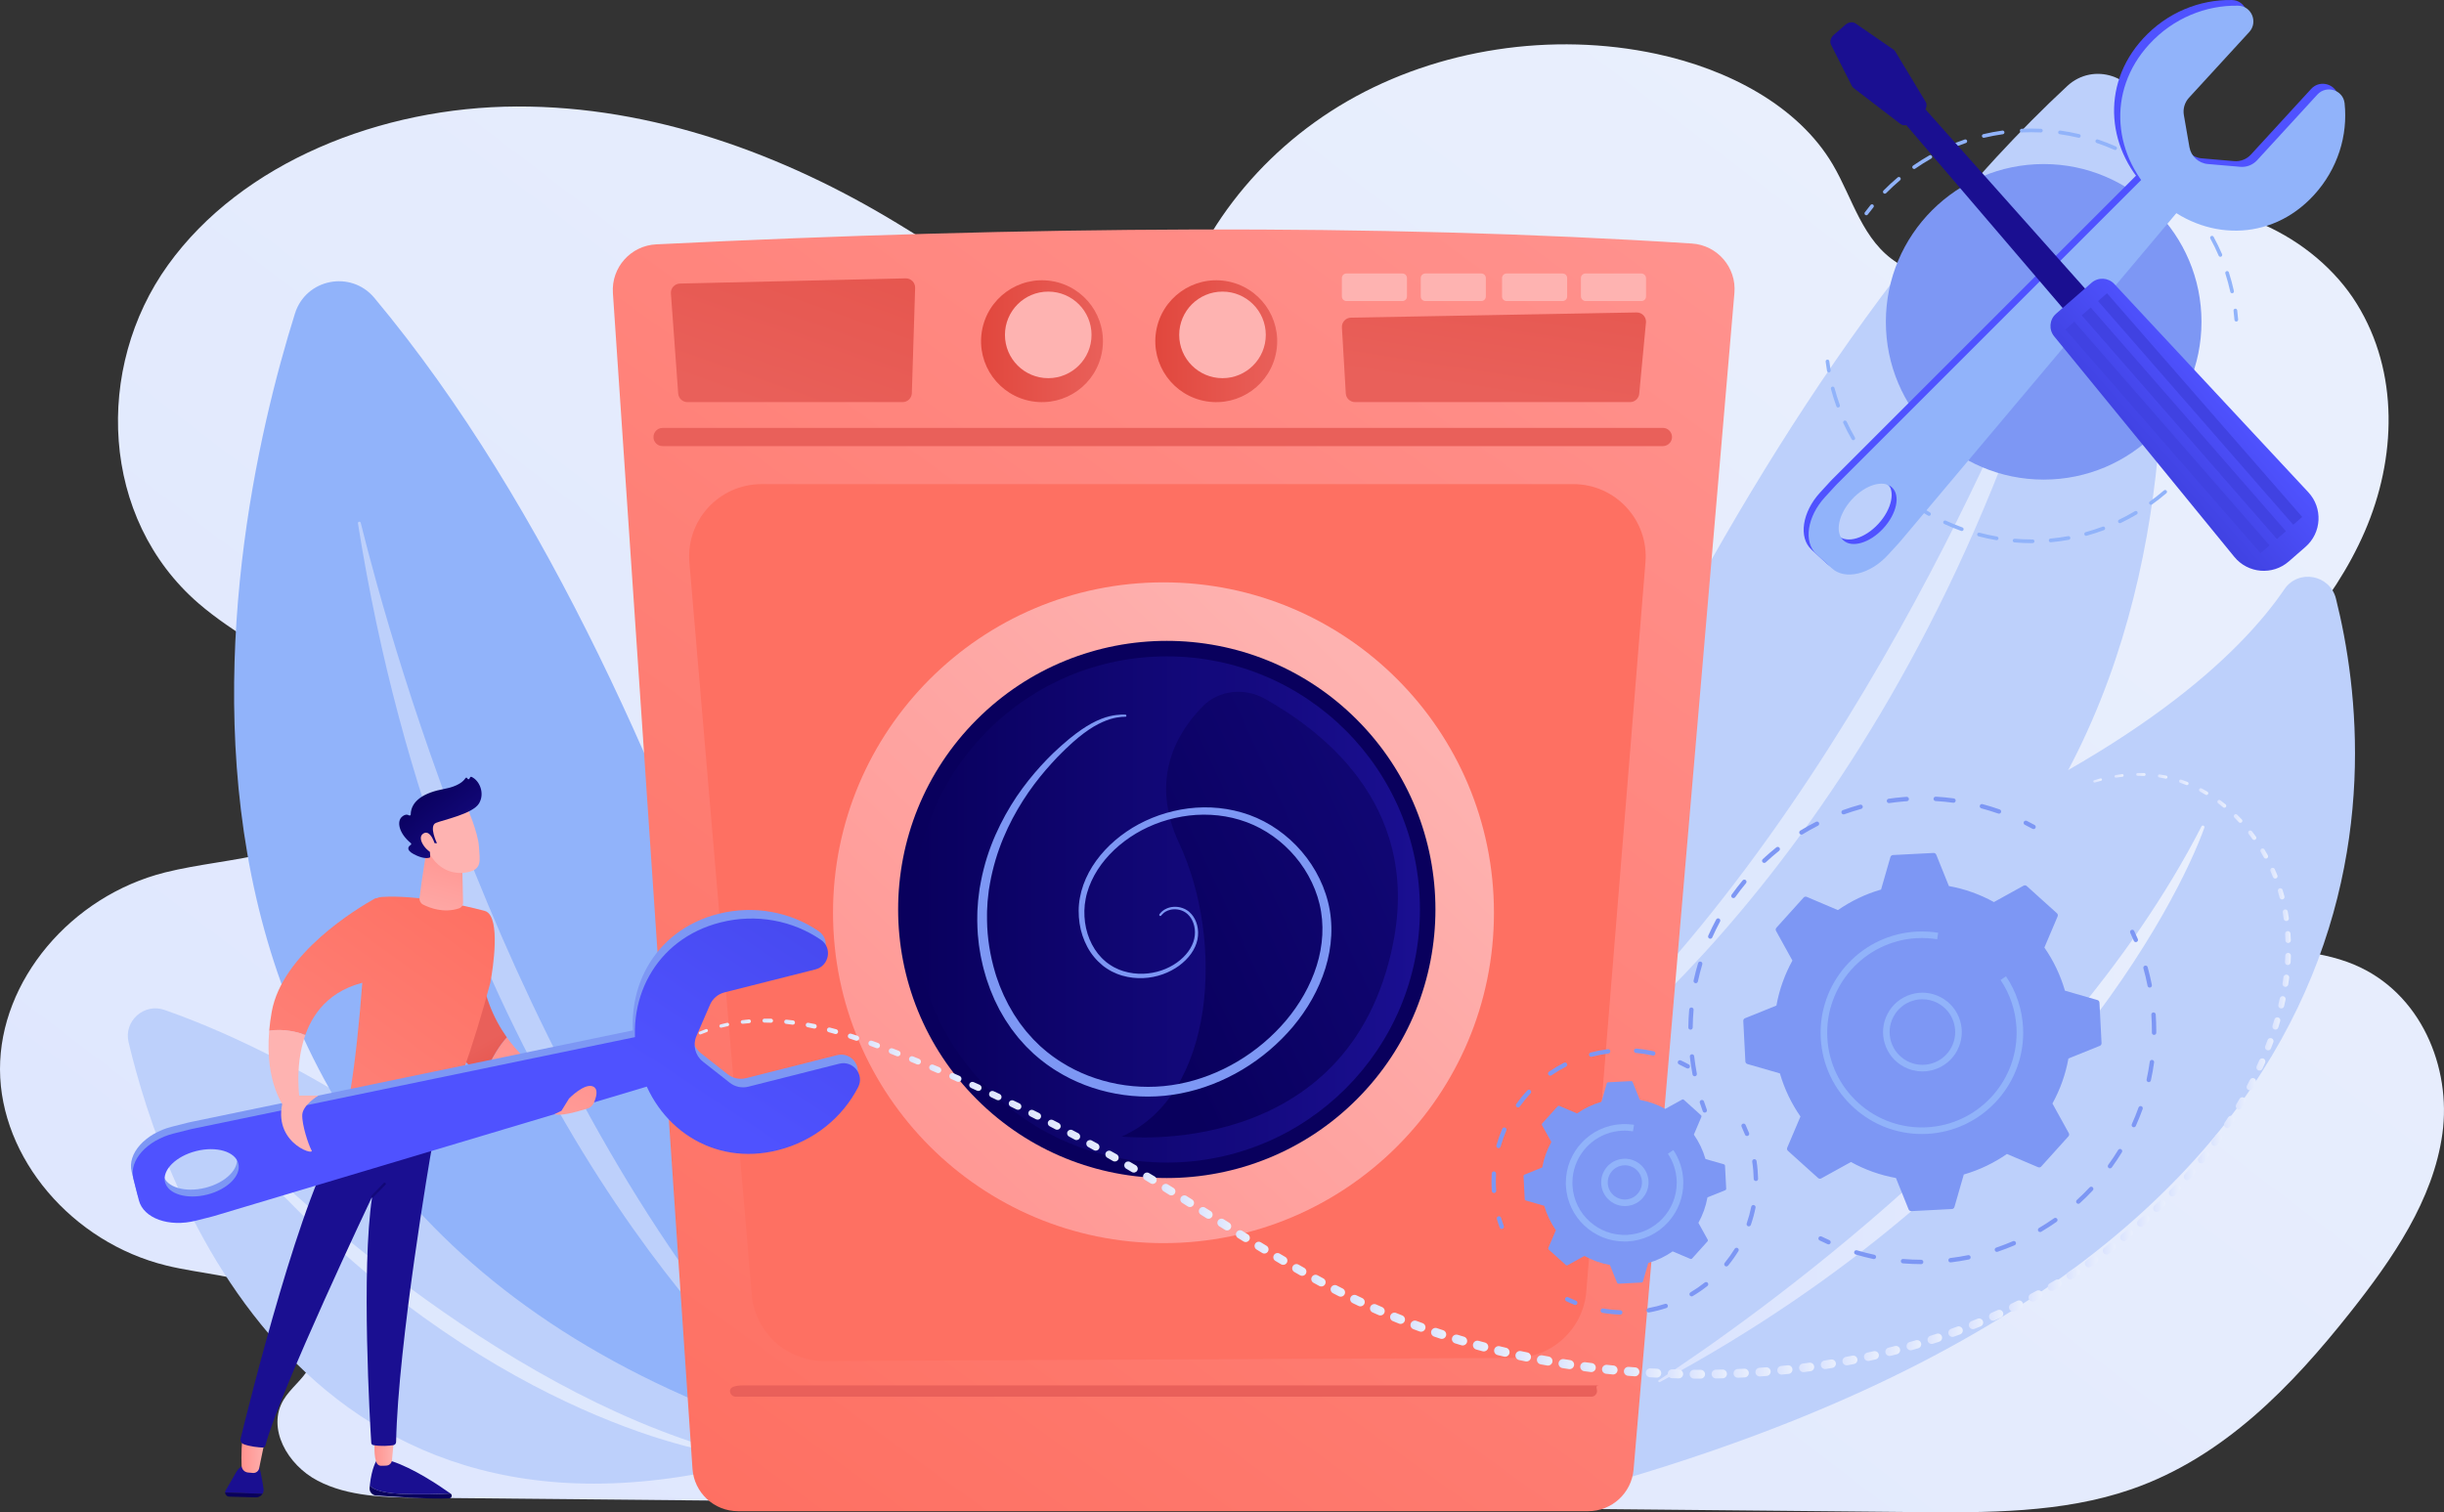 <?xml version="1.0" encoding="UTF-8"?><svg id="b" xmlns="http://www.w3.org/2000/svg" width="2241.41" height="1387.22" xmlns:xlink="http://www.w3.org/1999/xlink" viewBox="0 0 2241.41 1387.22"><rect x="0" y="0" width="2241.41" height="1387.22" fill="#333333" stroke="none"/><defs><style>.ey{fill:url(#bb);}.ez{fill:url(#j);}.fa{fill:url(#p);}.fb{fill:url(#eq);}.fc{fill:url(#ba);}.fd{fill:url(#ds);}.fe{fill:url(#ay);}.ff{fill:url(#dw);}.fg{fill:url(#m);}.fh{fill:url(#aa);}.fi{fill:url(#al);}.fj{fill:url(#am);}.fk{fill:url(#cq);}.fl{fill:url(#dz);}.fm{fill:url(#cx);}.fn{fill:url(#dh);}.fo{fill:url(#ee);}.fp{fill:url(#aq);}.fq{fill:url(#r);}.fr{fill:url(#bk);}.fs{fill:url(#di);}.ft{fill:url(#h);}.fu{fill:url(#t);}.fv{fill:url(#i);}.fw{fill:url(#l);}.fx{fill:url(#ah);}.fy{fill:url(#at);}.fz{fill:url(#be);}.ga{fill:url(#bt);}.gb{fill:url(#af);}.gc{fill:url(#de);}.gd{fill:url(#ex);}.ge{fill:url(#as);}.gf{fill:url(#dq);}.gg{fill:url(#ap);}.gh{fill:url(#dv);}.gi{fill:url(#el);}.gj{fill:url(#eh);}.gk{fill:url(#s);}.gl{fill:url(#ck);}.gm{fill:url(#db);}.gn{fill:url(#bq);}.go{fill:url(#q);}.gp{fill:url(#da);}.gq{fill:url(#eo);}.gr{fill:url(#f);}.gs{fill:url(#ev);}.gt{fill:url(#bi);}.gu{fill:url(#g);}.gv{fill:#fff;opacity:.5;}.gw{fill:url(#cg);}.gx{fill:url(#df);}.gy{fill:url(#dk);}.gz{fill:url(#cu);}.ha{fill:url(#cr);}.hb{fill:url(#dm);}.hc{fill:url(#cl);}.hd{fill:url(#au);}.he{fill:url(#n);}.hf{fill:url(#dd);}.hg{fill:url(#bd);}.hh{fill:url(#cn);}.hi{fill:url(#cm);}.hj{fill:url(#ad);}.hk{fill:url(#dr);}.hl{fill:url(#et);}.hm{fill:#91b3fa;}.hn{fill:url(#bc);}.ho{fill:url(#az);}.hp{fill:url(#bw);}.hq{fill:url(#eb);}.hr{fill:url(#av);}.hs{fill:url(#eu);}.ht{fill:url(#e);}.hu{fill:url(#ce);}.hv{fill:url(#ci);}.hw{fill:url(#ec);}.hx{fill:url(#ai);}.hy{fill:url(#ek);}.hz{fill:url(#cf);}.ia{fill:url(#em);}.ib{fill:#7d97f4;}.ic{fill:url(#bh);}.id{fill:url(#v);}.ie{fill:url(#ar);}.if{fill:url(#aj);}.ig{fill:url(#br);}.ih{fill:url(#do);}.ii{fill:url(#y);}.ij{fill:url(#cj);}.ik{fill:url(#ep);}.il{fill:url(#by);}.im{fill:url(#bl);}.in{fill:url(#cd);}.io{fill:url(#o);}.ip{fill:url(#d);}.iq{fill:url(#x);}.ir{fill:url(#bm);}.is{fill:url(#bn);}.it{fill:url(#cc);}.iu{fill:url(#cv);}.iv{fill:url(#bg);}.iw{fill:url(#dx);}.ix{fill:url(#ch);}.iy{fill:url(#bp);}.iz{fill:url(#cb);}.ja{fill:url(#dy);}.jb{fill:url(#dl);}.jc{fill:url(#er);}.jd{fill:url(#bs);}.je{fill:url(#u);}.jf{fill:url(#cs);}.jg{fill:url(#cy);}.jh{fill:url(#ae);}.ji{fill:url(#bj);}.jj{fill:url(#z);}.jk{fill:url(#ef);}.jl{fill:url(#ej);}.jm{fill:url(#dn);}.jn{fill:url(#bz);}.jo{fill:url(#ag);}.jp{fill:url(#bx);}.jq{fill:url(#en);}.jr{fill:url(#cz);}.js{fill:url(#dp);}.jt{fill:url(#bu);}.ju{fill:url(#eg);}.jv{fill:url(#an);}.jw{fill:url(#ca);}.jx{fill:url(#cw);}.jy{fill:url(#du);}.jz{fill:url(#w);}.ka{fill:url(#ao);}.kb{fill:url(#ax);}.kc{fill:url(#ei);}.kd{fill:url(#cp);}.ke{fill:url(#bv);}.kf{fill:url(#bf);}.kg{fill:url(#ea);}.kh{fill:url(#ab);}.ki{fill:url(#k);}.kj{fill:url(#dj);}.kk{fill:url(#dt);}.kl{fill:url(#dc);}.km{fill:#bdd0fb;}.kn{fill:url(#aw);}.ko{fill:url(#co);}.kp{fill:url(#es);}.kq{fill:url(#ew);}.kr{fill:url(#ac);}.ks{fill:url(#dg);}.kt{fill:url(#bo);}.ku{fill:url(#ak);}.kv{fill:url(#ed);}.kw{fill:url(#ct);}</style><linearGradient id="d" x1="33.41" y1="2192.24" x2="1659.42" y2="62.52" gradientTransform="matrix(1, 0, 0, 1, 0, 0)" gradientUnits="userSpaceOnUse"><stop offset="0" stop-color="#dae3fe"/><stop offset="1" stop-color="#e9effd"/></linearGradient><linearGradient id="e" x1="1520.78" y1="1012.6" x2="2021.72" y2="1012.6" xlink:href="#d"/><linearGradient id="f" x1="621.66" y1="1370.36" x2="1497.67" y2="158.36" gradientTransform="matrix(1, 0, 0, 1, 0, 0)" gradientUnits="userSpaceOnUse"><stop offset="0" stop-color="#fe7062"/><stop offset="1" stop-color="#ff928e"/></linearGradient><linearGradient id="g" x1="1366.04" y1="120.69" x2="1790.04" y2="-831.31" xlink:href="#f"/><linearGradient id="h" x1="1369.37" y1="-617.6" x2="1225.37" y2="-133.6" gradientTransform="matrix(1, 0, 0, 1, 0, 0)" gradientUnits="userSpaceOnUse"><stop offset="0" stop-color="#e1473d"/><stop offset="1" stop-color="#e9605a"/></linearGradient><linearGradient id="i" x1="838.9" y1="-4.77" x2="703.9" y2="376.21" xlink:href="#h"/><linearGradient id="j" x1="1413.13" y1="37.29" x2="1362.13" y2="361.27" xlink:href="#h"/><linearGradient id="k" x1="899.69" y1="312.98" x2="1011.47" y2="312.98" gradientTransform="translate(1111.45 -680.39) rotate(80.78)" xlink:href="#h"/><linearGradient id="l" x1="968.68" y1="-128.99" x2="965.68" y2="49.5" gradientTransform="matrix(1, 0, 0, 1, 0, 0)" gradientUnits="userSpaceOnUse"><stop offset="0" stop-color="#ff928e"/><stop offset="1" stop-color="#feb3b1"/></linearGradient><linearGradient id="m" x1="1059.49" y1="312.98" x2="1171.27" y2="312.98" gradientTransform="translate(1245.65 -838.13) rotate(80.78)" xlink:href="#h"/><linearGradient id="n" x1="1128.44" y1="-126.3" x2="1125.44" y2="52.19" xlink:href="#l"/><linearGradient id="o" x1="1345.58" y1="-108.34" x2="1305.09" y2="68.62" xlink:href="#l"/><linearGradient id="p" x1="1414.32" y1="-92.62" x2="1373.82" y2="84.35" xlink:href="#l"/><linearGradient id="q" x1="1485.17" y1="-76.41" x2="1444.68" y2="100.56" xlink:href="#l"/><linearGradient id="r" x1="1553.91" y1="-60.68" x2="1513.41" y2="116.29" xlink:href="#l"/><linearGradient id="s" x1="1164.03" y1="439.98" x2="1092.03" y2="1067.98" xlink:href="#h"/><linearGradient id="t" x1="757.41" y1="1158.72" x2="1281.41" y2="614.72" xlink:href="#l"/><linearGradient id="u" x1="1190.36" y1="544.65" x2="1406.36" y2="24.65" gradientTransform="translate(903.32 -512.3) rotate(45)" gradientUnits="userSpaceOnUse"><stop offset="0" stop-color="#09005d"/><stop offset="1" stop-color="#1a0f91"/></linearGradient><linearGradient id="v" x1="837.89" y1="834.26" x2="1302.23" y2="834.26" gradientTransform="matrix(1, 0, 0, 1, 0, 0)" xlink:href="#u"/><linearGradient id="w" x1="1029.16" y1="880.44" x2="1613.96" y2="608.48" gradientTransform="matrix(1, 0, 0, 1, 0, 0)" xlink:href="#u"/><linearGradient id="x" x1="607.51" y1="967.11" x2="614.09" y2="967.11" xlink:href="#d"/><linearGradient id="y" x1="623.21" y1="955.28" x2="630.81" y2="955.28" xlink:href="#d"/><linearGradient id="z" x1="640.84" y1="946.43" x2="649.22" y2="946.43" xlink:href="#d"/><linearGradient id="aa" x1="659.71" y1="940.47" x2="668.68" y2="940.47" xlink:href="#d"/><linearGradient id="ab" x1="679.33" y1="937.14" x2="688.69" y2="937.14" xlink:href="#d"/><linearGradient id="ac" x1="699.25" y1="936.29" x2="708.92" y2="936.29" xlink:href="#d"/><linearGradient id="ad" x1="719.19" y1="937.65" x2="729.08" y2="937.65" xlink:href="#d"/><linearGradient id="ae" x1="738.94" y1="940.87" x2="749.01" y2="940.87" xlink:href="#d"/><linearGradient id="af" x1="758.39" y1="945.57" x2="768.63" y2="945.57" xlink:href="#d"/><linearGradient id="ag" x1="777.54" y1="951.42" x2="787.95" y2="951.42" xlink:href="#d"/><linearGradient id="ah" x1="796.41" y1="958.08" x2="807.02" y2="958.08" xlink:href="#d"/><linearGradient id="ai" x1="815.07" y1="965.26" x2="825.89" y2="965.26" xlink:href="#d"/><linearGradient id="aj" x1="833.66" y1="972.73" x2="844.62" y2="972.73" xlink:href="#d"/><linearGradient id="ak" x1="852.16" y1="980.44" x2="863.25" y2="980.44" xlink:href="#d"/><linearGradient id="al" x1="870.56" y1="988.39" x2="881.78" y2="988.39" xlink:href="#d"/><linearGradient id="am" x1="888.85" y1="996.58" x2="900.21" y2="996.58" xlink:href="#d"/><linearGradient id="an" x1="907.04" y1="1005.01" x2="918.52" y2="1005.01" xlink:href="#d"/><linearGradient id="ao" x1="925.12" y1="1013.67" x2="936.72" y2="1013.67" xlink:href="#d"/><linearGradient id="ap" x1="943.08" y1="1022.57" x2="954.81" y2="1022.57" xlink:href="#d"/><linearGradient id="aq" x1="960.92" y1="1031.7" x2="972.78" y2="1031.7" xlink:href="#d"/><linearGradient id="ar" x1="978.65" y1="1041.07" x2="990.63" y2="1041.07" xlink:href="#d"/><linearGradient id="as" x1="996.25" y1="1050.66" x2="1008.36" y2="1050.66" xlink:href="#d"/><linearGradient id="at" x1="1013.73" y1="1060.48" x2="1025.96" y2="1060.48" xlink:href="#d"/><linearGradient id="au" x1="1031.08" y1="1070.53" x2="1043.43" y2="1070.53" xlink:href="#d"/><linearGradient id="av" x1="1048.29" y1="1080.81" x2="1060.77" y2="1080.81" xlink:href="#d"/><linearGradient id="aw" x1="1065.4" y1="1091.28" x2="1077.96" y2="1091.28" xlink:href="#d"/><linearGradient id="ax" x1="1082.46" y1="1101.9" x2="1095.05" y2="1101.9" xlink:href="#d"/><linearGradient id="ay" x1="1099.46" y1="1112.59" x2="1112.1" y2="1112.59" xlink:href="#d"/><linearGradient id="az" x1="1116.45" y1="1123.29" x2="1129.14" y2="1123.29" xlink:href="#d"/><linearGradient id="ba" x1="1133.46" y1="1133.95" x2="1146.23" y2="1133.95" xlink:href="#d"/><linearGradient id="bb" x1="1150.55" y1="1144.49" x2="1163.4" y2="1144.49" xlink:href="#d"/><linearGradient id="bc" x1="1167.74" y1="1154.84" x2="1180.68" y2="1154.84" xlink:href="#d"/><linearGradient id="bd" x1="1185.08" y1="1164.95" x2="1198.12" y2="1164.95" xlink:href="#d"/><linearGradient id="be" x1="1202.58" y1="1174.74" x2="1215.73" y2="1174.74" xlink:href="#d"/><linearGradient id="bf" x1="1220.28" y1="1184.13" x2="1233.55" y2="1184.13" xlink:href="#d"/><linearGradient id="bg" x1="1238.22" y1="1193.06" x2="1251.61" y2="1193.06" xlink:href="#d"/><linearGradient id="bh" x1="1256.41" y1="1201.47" x2="1269.94" y2="1201.47" xlink:href="#d"/><linearGradient id="bi" x1="1274.86" y1="1209.28" x2="1288.51" y2="1209.28" xlink:href="#d"/><linearGradient id="bj" x1="1293.55" y1="1216.51" x2="1307.32" y2="1216.51" xlink:href="#d"/><linearGradient id="bk" x1="1312.45" y1="1223.16" x2="1326.34" y2="1223.16" xlink:href="#d"/><linearGradient id="bl" x1="1331.55" y1="1229.23" x2="1345.55" y2="1229.23" xlink:href="#d"/><linearGradient id="bm" x1="1350.82" y1="1234.74" x2="1364.92" y2="1234.74" xlink:href="#d"/><linearGradient id="bn" x1="1370.25" y1="1239.7" x2="1384.45" y2="1239.7" xlink:href="#d"/><linearGradient id="bo" x1="1389.81" y1="1244.1" x2="1404.09" y2="1244.1" xlink:href="#d"/><linearGradient id="bp" x1="1409.51" y1="1247.95" x2="1423.8" y2="1247.95" xlink:href="#d"/><linearGradient id="bq" x1="1429.33" y1="1251.29" x2="1443.61" y2="1251.29" xlink:href="#d"/><linearGradient id="br" x1="1449.25" y1="1254.09" x2="1463.51" y2="1254.09" xlink:href="#d"/><linearGradient id="bs" x1="1469.24" y1="1256.39" x2="1483.48" y2="1256.39" xlink:href="#d"/><linearGradient id="bt" x1="1489.28" y1="1258.18" x2="1503.49" y2="1258.18" xlink:href="#d"/><linearGradient id="bu" x1="1509.36" y1="1259.47" x2="1523.54" y2="1259.47" xlink:href="#d"/><linearGradient id="bv" x1="1529.46" y1="1260.27" x2="1543.61" y2="1260.27" xlink:href="#d"/><linearGradient id="bw" x1="1549.58" y1="1260.58" x2="1563.7" y2="1260.58" xlink:href="#d"/><linearGradient id="bx" x1="1569.71" y1="1260.39" x2="1583.78" y2="1260.39" xlink:href="#d"/><linearGradient id="by" x1="1589.82" y1="1259.67" x2="1603.85" y2="1259.67" xlink:href="#d"/><linearGradient id="bz" x1="1609.91" y1="1258.44" x2="1623.89" y2="1258.44" xlink:href="#d"/><linearGradient id="ca" x1="1629.96" y1="1256.66" x2="1643.88" y2="1256.66" xlink:href="#d"/><linearGradient id="cb" x1="1649.96" y1="1254.33" x2="1663.82" y2="1254.33" xlink:href="#d"/><linearGradient id="cc" x1="1669.88" y1="1251.44" x2="1683.69" y2="1251.44" xlink:href="#d"/><linearGradient id="cd" x1="1689.72" y1="1247.97" x2="1703.46" y2="1247.97" xlink:href="#d"/><linearGradient id="ce" x1="1709.45" y1="1243.91" x2="1723.11" y2="1243.91" xlink:href="#d"/><linearGradient id="cf" x1="1729.05" y1="1239.24" x2="1742.63" y2="1239.24" xlink:href="#d"/><linearGradient id="cg" x1="1748.49" y1="1233.96" x2="1761.97" y2="1233.96" xlink:href="#d"/><linearGradient id="ch" x1="1767.75" y1="1228.06" x2="1781.13" y2="1228.06" xlink:href="#d"/><linearGradient id="ci" x1="1786.79" y1="1221.52" x2="1800.07" y2="1221.52" xlink:href="#d"/><linearGradient id="cj" x1="1805.61" y1="1214.33" x2="1818.77" y2="1214.33" xlink:href="#d"/><linearGradient id="ck" x1="1824.17" y1="1206.49" x2="1837.23" y2="1206.49" xlink:href="#d"/><linearGradient id="cl" x1="1842.46" y1="1197.98" x2="1855.37" y2="1197.98" xlink:href="#d"/><linearGradient id="cm" x1="1860.41" y1="1188.79" x2="1873.18" y2="1188.79" xlink:href="#d"/><linearGradient id="cn" x1="1878.01" y1="1178.94" x2="1890.62" y2="1178.94" xlink:href="#d"/><linearGradient id="co" x1="1895.24" y1="1168.44" x2="1907.64" y2="1168.44" xlink:href="#d"/><linearGradient id="cp" x1="1912.09" y1="1157.29" x2="1924.24" y2="1157.29" xlink:href="#d"/><linearGradient id="cq" x1="1928.49" y1="1145.49" x2="1940.39" y2="1145.49" xlink:href="#d"/><linearGradient id="cr" x1="1944.42" y1="1133.06" x2="1956.05" y2="1133.06" xlink:href="#d"/><linearGradient id="cs" x1="1959.85" y1="1120.01" x2="1971.19" y2="1120.01" xlink:href="#d"/><linearGradient id="ct" x1="1974.73" y1="1106.34" x2="1985.79" y2="1106.34" xlink:href="#d"/><linearGradient id="cu" x1="1989.03" y1="1092.05" x2="1999.79" y2="1092.05" xlink:href="#d"/><linearGradient id="cv" x1="2002.71" y1="1077.18" x2="2013.16" y2="1077.18" xlink:href="#d"/><linearGradient id="cw" x1="2015.73" y1="1061.73" x2="2025.84" y2="1061.73" xlink:href="#d"/><linearGradient id="cx" x1="2028.04" y1="1045.72" x2="2037.82" y2="1045.72" xlink:href="#d"/><linearGradient id="cy" x1="2039.61" y1="1029.17" x2="2049.04" y2="1029.17" xlink:href="#d"/><linearGradient id="cz" x1="2050.39" y1="1012.1" x2="2059.46" y2="1012.1" xlink:href="#d"/><linearGradient id="da" x1="2060.34" y1="994.53" x2="2069.01" y2="994.53" xlink:href="#d"/><linearGradient id="db" x1="2069.33" y1="976.45" x2="2077.57" y2="976.45" xlink:href="#d"/><linearGradient id="dc" x1="2077.25" y1="957.88" x2="2085.04" y2="957.88" xlink:href="#d"/><linearGradient id="dd" x1="2083.99" y1="938.85" x2="2091.27" y2="938.85" xlink:href="#d"/><linearGradient id="de" x1="2089.39" y1="919.42" x2="2096.12" y2="919.42" xlink:href="#d"/><linearGradient id="df" x1="2093.29" y1="899.65" x2="2099.42" y2="899.65" xlink:href="#d"/><linearGradient id="dg" x1="2095.53" y1="879.66" x2="2100.97" y2="879.66" xlink:href="#d"/><linearGradient id="dh" x1="2095.69" y1="859.57" x2="2100.92" y2="859.57" xlink:href="#d"/><linearGradient id="di" x1="2093.47" y1="839.58" x2="2099.12" y2="839.58" xlink:href="#d"/><linearGradient id="dj" x1="2088.98" y1="819.94" x2="2095.13" y2="819.94" xlink:href="#d"/><linearGradient id="dk" x1="2082.09" y1="800.98" x2="2088.73" y2="800.98" xlink:href="#d"/><linearGradient id="dl" x1="2072.99" y1="782.96" x2="2080.07" y2="782.96" xlink:href="#d"/><linearGradient id="dm" x1="2061.79" y1="766.15" x2="2069.27" y2="766.15" xlink:href="#d"/><linearGradient id="dn" x1="2048.6" y1="750.83" x2="2056.46" y2="750.83" xlink:href="#d"/><linearGradient id="do" x1="2033.53" y1="737.36" x2="2041.73" y2="737.36" xlink:href="#d"/><linearGradient id="dp" x1="2016.72" y1="726.15" x2="2025.21" y2="726.15" xlink:href="#d"/><linearGradient id="dq" x1="1998.43" y1="717.66" x2="2007.12" y2="717.66" xlink:href="#d"/><linearGradient id="dr" x1="1979.04" y1="712.34" x2="1987.79" y2="712.34" xlink:href="#d"/><linearGradient id="ds" x1="1959.11" y1="710.44" x2="1967.74" y2="710.44" xlink:href="#d"/><linearGradient id="dt" x1="1939.21" y1="711.73" x2="1947.57" y2="711.73" xlink:href="#d"/><linearGradient id="du" x1="1919.77" y1="715.93" x2="1927.75" y2="715.93" xlink:href="#d"/><linearGradient id="dv" x1="577.26" y1="955.41" x2="653.19" y2="1156.63" gradientTransform="translate(1066.05) rotate(-180) scale(1 -1)" xlink:href="#l"/><linearGradient id="dw" x1="582.24" y1="1021.19" x2="619.25" y2="954.27" gradientTransform="translate(1066.05) rotate(-180) scale(1 -1)" xlink:href="#h"/><linearGradient id="dx" x1="6870.95" y1="1168.58" x2="6871.61" y2="1262.58" gradientTransform="translate(-6496.2)" xlink:href="#u"/><linearGradient id="dy" x1="6817.39" y1="776.97" x2="6800.72" y2="598.97" gradientTransform="translate(-6496.2)" xlink:href="#u"/><linearGradient id="dz" x1="6718.93" y1="1169.65" x2="6719.6" y2="1263.65" gradientTransform="translate(-6496.2)" xlink:href="#u"/><linearGradient id="ea" x1="6665.64" y1="791.18" x2="6648.97" y2="613.18" gradientTransform="translate(-6496.2)" xlink:href="#u"/><linearGradient id="eb" x1="6717.61" y1="1330.96" x2="6740.52" y2="1330.96" gradientTransform="translate(-6496.2)" xlink:href="#l"/><linearGradient id="ec" x1="6838.95" y1="1329.46" x2="6858.04" y2="1329.46" gradientTransform="translate(-6496.2)" xlink:href="#l"/><linearGradient id="ed" x1="452.02" y1="826.71" x2="405.53" y2="966.2" gradientTransform="matrix(1, 0, 0, 1, 0, 0)" xlink:href="#u"/><linearGradient id="ee" x1="6886.42" y1="1035.98" x2="6808.29" y2="1136.99" gradientTransform="translate(-6496.2)" xlink:href="#u"/><linearGradient id="ef" x1="448.49" y1="828.6" x2="172.16" y2="1213.54" xlink:href="#f"/><linearGradient id="eg" x1="417.49" y1="770.62" x2="388.82" y2="869.29" xlink:href="#l"/><linearGradient id="eh" x1="6695.55" y1="-431.62" x2="6708.21" y2="-360.29" gradientTransform="translate(-6496.2)" xlink:href="#l"/><linearGradient id="ei" x1="6883.58" y1="724.02" x2="6938.66" y2="794.94" gradientTransform="translate(-6496.2)" xlink:href="#u"/><linearGradient id="ej" x1="6675.62" y1="-428.08" x2="6688.28" y2="-356.75" gradientTransform="translate(-6496.2)" xlink:href="#l"/><linearGradient id="ek" x1="848.9" y1="708.89" x2="644.9" y2="1016.38" gradientTransform="matrix(1, 0, 0, 1, 0, 0)" gradientUnits="userSpaceOnUse"><stop offset="0" stop-color="#4042e2"/><stop offset="1" stop-color="#4f52ff"/></linearGradient><linearGradient id="el" x1="663.7" y1="586.03" x2="459.71" y2="893.52" xlink:href="#ek"/><linearGradient id="em" x1="-2224.08" y1="2945.32" x2="-2134.08" y2="2886.82" gradientTransform="translate(1066.05) rotate(-180) scale(1 -1)" xlink:href="#l"/><linearGradient id="en" x1="385.3" y1="783.24" x2="108.97" y2="1168.18" xlink:href="#f"/><linearGradient id="eo" x1="523.85" y1="975.57" x2="599.79" y2="1176.79" gradientTransform="translate(1066.05) rotate(-180) scale(1 -1)" xlink:href="#l"/><linearGradient id="ep" x1="-2206.79" y1="2971.92" x2="-2116.79" y2="2913.42" gradientTransform="translate(1066.05) rotate(-180) scale(1 -1)" xlink:href="#l"/><linearGradient id="eq" x1="1639.6" y1="-163.03" x2="1723.6" y2="54.46" xlink:href="#ek"/><linearGradient id="er" x1="1899.82" y1="-263.53" x2="1983.81" y2="-46.04" xlink:href="#ek"/><linearGradient id="es" x1="1484.53" y1="1179.77" x2="1589.53" y2="948.79" gradientTransform="translate(65.37 658.3) rotate(-41.1)" xlink:href="#u"/><linearGradient id="et" x1="1591.77" y1="1073.28" x2="1681.92" y2="1073.28" gradientTransform="translate(65.37 658.3) rotate(-41.1)" xlink:href="#ek"/><linearGradient id="eu" x1="1617.61" y1="2107.02" x2="1617.61" y2="2411.02" gradientTransform="translate(370.16 -668.84)" xlink:href="#ek"/><linearGradient id="ev" x1="1637.48" y1="2107.02" x2="1637.48" y2="2411.02" gradientTransform="translate(365.3 -681.96)" xlink:href="#ek"/><linearGradient id="ew" x1="1657.35" y1="2107.02" x2="1657.35" y2="2411.02" gradientTransform="translate(360.38 -694.98)" xlink:href="#ek"/><linearGradient id="ex" x1="1409.51" y1="1145.67" x2="1514.51" y2="914.69" gradientTransform="translate(65.37 658.3) rotate(-41.1)" xlink:href="#u"/></defs><g id="c"><g><path class="ip" d="M2158.89,884.8c-34.63-14.45-74.26-13.61-112.1-17.93-37.83-4.32-78.69-16.68-97.23-46.84-17.02-27.67-9.88-63.23,8.1-90.4,17.98-27.17,45.25-48.04,70.88-69.61,58.22-49,111.11-105.41,140.17-172.39,29.06-66.98,31.64-145.98-7.17-208.78-38.81-62.8-123.79-103.5-200.62-85-38.28,9.22-71.05,31.22-107.1,46.08-36.05,14.86-80.93,21.73-113.52,1.34-32.3-20.21-40.99-59.07-59.48-90.42-31.79-53.9-95.74-87.24-161.41-101.37-95.77-20.6-200.47-4.65-283.51,43.2-83.04,47.85-143.32,126.96-163.23,214.22l4.49-21.12c-88.87,26.95-177.18-34.13-255.02-81.38-103.29-62.7-223.8-107.16-348.17-106.71-124.37,.45-252.09,51.1-319.93,145.44-67.84,94.35-61.91,232.51,27.99,310.29,32.01,27.7,72.23,46.9,103.1,75.64,30.86,28.74,51.31,73.17,31.4,108.97-27.82,50.03-105.44,47.3-165.07,62.24C64.94,821.95-.27,899.77,0,981.02c.27,81.25,66,158.7,152.66,179.9,31.22,7.63,64.78,8.76,93.62,22.01,28.84,13.25,51.48,45.29,37.26,71.58-5.94,10.98-17.21,18.94-23.6,29.71-15.29,25.78,3.39,59.42,31.38,74.06,27.99,14.64,61.96,15.33,94.29,15.64,456.19,4.37,912.37,8.74,1368.56,13.12,67.69,.65,137.25,1.01,200.47-20.89,84.81-29.38,147.39-94.97,200.34-161.74,39.42-49.71,76.61-103.8,84.97-164.52,8.36-60.72-19.67-129.45-81.07-155.07Z"/><g><path class="km" d="M1324.7,1054.16S1540.12,409.25,1895.95,78.86c23.92-22.21,62.92-9.31,68.68,22.82,38.53,214.83,91.43,860.71-639.93,952.48Z"/><path class="gv" d="M1394.17,1017.58c-1.75,1.43,.16,4.11,2.08,2.93,71.01-43.5,350.2-263.54,488.83-739.64,.45-1.53-1.79-2.33-2.37-.84-42.42,109.44-211.78,511.8-488.54,737.56Z"/></g><g><path class="km" d="M1462.9,1364.35s-101.44-425.76,267.46-577.6c230.53-94.88,325.7-188.98,364.66-246.23,12.78-18.77,41.77-13.44,47.29,8.59,41.21,164.47,72.19,603.67-679.41,815.24Z"/><path class="ht" d="M2018.98,758.07c.83-1.62,3.25-.57,2.65,1.14-22.27,63.13-148.34,319.6-499.33,508.58-1.13,.61-2.13-1.02-1.06-1.72,78.91-51.74,366.77-252.49,497.75-508Z"/></g><g><path class="km" d="M710.84,1335.02s-278.95-309.89-559.87-408.57c-18.88-6.63-37.66,10.16-33.03,29.64,30.91,130.22,159.23,506.31,592.9,378.93Z"/><path class="gv" d="M662.82,1331.45c1.33,.37,.92,2.35-.45,2.15-50.57-7.08-261.4-62.47-455.85-296.24-.62-.75,.44-1.75,1.12-1.05,50.63,51.15,244.32,235.94,455.18,295.14Z"/></g><g><path class="hm" d="M798.35,1338.94S662.54,655.21,343.31,273.24c-21.46-25.68-62.79-17.6-72.8,14.34-66.93,213.52-204.14,863.58,527.84,1051.36Z"/><path class="km" d="M732.42,1292.76c1.6,1.68-.69,4.16-2.49,2.71-66.6-53.42-322.14-313.26-401.64-815.38-.26-1.61,2.12-2.14,2.52-.55,29.01,116.78,149.3,547.87,401.62,813.22Z"/></g><g><path class="gr" d="M562.1,268.77l72.97,1078.46c1.49,21.96,19.73,39.01,41.74,39.01h779.68c21.72,0,39.83-16.62,41.69-38.27l92.46-1079.26c2-23.39-15.62-43.82-39.04-45.33-289.71-18.66-609.83-15.92-949.78,.76-23.39,1.15-41.3,21.26-39.72,44.62Z"/><path class="gu" d="M698.37,444.1h744.52c38.77,0,69.29,33.09,66.16,71.74l-54.23,668.8c-2.79,34.35-31.4,60.86-65.86,61.01l-633.04,2.81c-34.59,.15-63.49-26.28-66.43-60.74l-57.24-671.61c-3.3-38.74,27.25-72.01,66.14-72.01Z"/><path class="ft" d="M1525.05,409.23H607.65c-3.52,0-6.66-2.2-7.85-5.51h0c-1.97-5.44,2.07-11.19,7.85-11.19h917.39c6.74,0,10.7,7.58,6.86,13.11h0c-1.56,2.25-4.12,3.59-6.86,3.59Z"/><path class="fv" d="M615.3,269.24l6.68,91.74c.32,4.45,4.03,7.89,8.49,7.89h197.29c4.6,0,8.36-3.65,8.5-8.24l3.03-96.52c.15-4.88-3.82-8.89-8.7-8.77l-207,4.78c-4.86,.11-8.64,4.27-8.29,9.12Z"/><path class="ez" d="M1230.68,300.51l3.55,60.47c.32,4.45,4.03,7.89,8.49,7.89h252.18c4.6,0,8.36-3.65,8.5-8.24l6.16-65.25c.15-4.88-3.82-8.89-8.7-8.77l-261.89,4.78c-4.86,.11-8.64,4.27-8.29,9.12Z"/><circle class="ki" cx="955.58" cy="312.98" r="55.89" transform="translate(493.58 1206.08) rotate(-80.78)"/><circle class="fw" cx="961.35" cy="307.2" r="39.7"/><circle class="fg" cx="1115.38" cy="312.98" r="55.89" transform="translate(627.78 1363.82) rotate(-80.78)"/><circle class="he" cx="1121.16" cy="307.2" r="39.7"/><path class="io" d="M1234.81,250.88h51.37c2.29,0,4.16,1.86,4.16,4.16v16.96c0,2.29-1.86,4.16-4.16,4.16h-51.37c-2.29,0-4.16-1.86-4.16-4.16v-16.96c0-2.29,1.86-4.16,4.16-4.16Z"/><path class="fa" d="M1307.14,250.88h51.37c2.29,0,4.16,1.86,4.16,4.16v16.96c0,2.29-1.86,4.16-4.16,4.16h-51.37c-2.29,0-4.16-1.86-4.16-4.16v-16.96c0-2.29,1.86-4.16,4.16-4.16Z"/><path class="go" d="M1381.71,250.88h51.37c2.29,0,4.16,1.86,4.16,4.16v16.96c0,2.29-1.86,4.16-4.16,4.16h-51.37c-2.29,0-4.16-1.86-4.16-4.16v-16.96c0-2.29,1.86-4.16,4.16-4.16Z"/><rect class="fq" x="1449.89" y="250.88" width="59.68" height="25.28" rx="4.16" ry="4.16"/><path class="gk" d="M1459.47,1281.19H674.69c-2.86,0-5.19-2.32-5.19-5.18h0c0-2.86,2.32-5.18,13.2-5.18h784.78c-5.15,0-2.83,2.32-2.83,5.18h0c0,2.86-2.32,5.18-5.18,5.18Z"/><g><circle class="fu" cx="1067.04" cy="837.27" r="303.07"/><circle class="je" cx="1070.06" cy="834.26" r="246.38" transform="translate(-276.49 1000.99) rotate(-45)"/><circle class="id" cx="1070.06" cy="834.26" r="232.17"/><path class="jz" d="M1160.04,641c-18.49-10.46-42.12-8.2-57.01,6.95-23.67,24.08-49.18,66.67-21.58,125.7,41.55,88.88,33.39,231.19-52.71,268.9,0,0,208.66,23.87,248.88-177.14,26.21-131-71.51-198.36-117.58-224.41Z"/></g><path class="ib" d="M1032.09,657.46s-1.24,.06-3.66,.17c-2.3,.26-5.79,.66-10.17,2-4.36,1.33-9.57,3.56-15.3,6.93-5.7,3.42-11.89,8-18.35,13.72l-1.22,1.07-1.19,1.11c-.82,.76-1.65,1.54-2.49,2.32-1.66,1.58-3.46,3.14-5.1,4.85-1.68,1.69-3.39,3.41-5.14,5.17-1.72,1.8-3.42,3.71-5.19,5.61-7,7.7-14.15,16.41-20.98,26.26-13.59,19.69-26.28,44.06-33.07,72.63-.76,3.58-1.73,7.16-2.27,10.85-.31,1.84-.63,3.69-.95,5.54l-.12,.7c-.04,.23-.02,.08-.03,.23l-.04,.36-.16,1.44-.33,2.89c-.2,1.92-.48,3.9-.62,5.81-.1,1.89-.21,3.79-.31,5.69-.32,3.78-.14,7.73-.18,11.65,.21,15.73,2.74,31.95,7.53,47.94,.53,2.02,1.27,3.98,1.96,5.96,.71,1.97,1.37,3.98,2.13,5.95,.82,1.94,1.65,3.9,2.47,5.85,.42,.98,.81,1.97,1.26,2.93l1.42,2.86c.95,1.91,1.91,3.83,2.87,5.75,1.07,1.86,2.14,3.73,3.21,5.6l1.62,2.81,1.8,2.71c1.21,1.8,2.38,3.63,3.62,5.43,1.33,1.73,2.65,3.46,3.99,5.2,.68,.86,1.3,1.77,2.03,2.59l2.18,2.47c1.47,1.63,2.87,3.34,4.41,4.93,1.58,1.55,3.16,3.1,4.74,4.66l1.19,1.17,.3,.29c.12,.12,.02,.03,.21,.2l.65,.56,2.62,2.26,2.62,2.25,2.62,2.01c1.74,1.35,3.48,2.71,5.38,3.95,1.87,1.25,3.68,2.61,5.65,3.74,30.67,19.34,70.1,27.03,107.62,19.74,37.6-7.18,72.89-28.37,98.08-58.12,12.45-14.8,22.42-31.99,28.16-50.35,5.76-18.33,7.07-37.98,2.64-56.38-4.36-18.33-14.05-35.27-26.9-48.7-12.89-13.49-28.89-23.48-46.39-28.7-17.19-5.19-35.66-6-52.89-2.97-17.27,3-33.58,9.5-47.44,18.83-13.87,9.29-25.42,21.34-32.94,35.03-1.87,3.42-3.46,6.95-4.83,10.52-1.26,3.61-2.43,7.21-3.09,10.92-1.51,7.29-1.55,14.76-.61,21.9,1.97,14.26,8.66,27.33,18.73,35.65l.92,.8c.14,.14,.64,.47,.93,.69l2.06,1.47c1.37,.97,2.71,1.62,4.04,2.45,1.43,.68,2.84,1.4,4.29,2.01,1.48,.52,2.91,1.17,4.41,1.57,5.94,1.82,12.03,2.53,17.9,2.35,23.54-.74,43.18-15.72,46.88-32.13,1.76-8.01-.32-15.97-4.42-20.79-4.14-5.04-9.86-6.38-14.23-6.23-4.44,.18-7.53,1.89-9.26,3.26-.85,.73-1.47,1.32-1.81,1.78-.37,.43-.56,.66-.56,.66l-.08,.1c-.36,.42-.99,.47-1.41,.12-.42-.35-.47-.97-.13-1.39,0,0,.21-.26,.62-.77,.39-.53,1.08-1.23,2.05-2.09,1.97-1.63,5.48-3.63,10.47-3.92,2.47-.14,5.27,.15,8.15,1.18,.74,.22,1.43,.6,2.16,.91,.7,.38,1.51,.83,2.15,1.28l.96,.7c.43,.31,.67,.58,1.02,.87,.67,.55,1.24,1.23,1.87,1.89,4.74,5.47,7.2,14.06,5.38,23.19-.91,4.43-2.97,8.96-5.88,13.03-2.91,4.1-6.67,7.8-11.06,11.02-8.76,6.36-20.17,10.75-32.74,11.3-6.27,.28-12.81-.39-19.26-2.26-1.63-.41-3.19-1.09-4.8-1.64-1.58-.64-3.13-1.39-4.7-2.12-1.51-.88-3.17-1.73-4.57-2.69l-2.08-1.44c-.38-.28-.62-.4-1.12-.81l-1.02-.85c-5.5-4.52-10.29-10.23-13.77-16.82-3.49-6.58-5.99-13.87-7.12-21.55-1.12-7.67-1.2-15.69,.34-23.68,1.44-7.93,4.28-15.75,8.2-23.1,7.91-14.7,20.01-27.49,34.52-37.39,14.51-9.94,31.58-16.92,49.75-20.24,18.19-3.32,37.49-2.73,56.18,2.74,37.05,10.63,69.04,42.43,78.94,82.26,5.01,19.84,3.58,41.15-2.51,60.68-6.09,19.63-16.5,37.66-29.66,53.4-26.28,31.18-63.17,53.56-102.84,61.25-39.7,7.82-81.41-.16-114.12-20.64-2.09-1.2-4.03-2.64-6.03-3.97-2-1.3-3.94-2.79-5.86-4.28l-2.89-2.22-2.65-2.25-2.62-2.25-.66-.56s-.34-.29-.42-.38l-.32-.31-1.28-1.24c-1.7-1.66-3.39-3.31-5.08-4.96-1.65-1.69-3.15-3.5-4.73-5.24l-2.33-2.63c-.77-.88-1.44-1.84-2.17-2.75-1.42-1.85-2.84-3.7-4.26-5.54-1.33-1.9-2.59-3.84-3.88-5.76l-1.92-2.88c-.6-.98-1.16-1.98-1.74-2.97-1.15-1.99-2.29-3.97-3.43-5.94-1.01-2.04-2.02-4.08-3.02-6.1l-1.49-3.04c-.47-1.02-.88-2.07-1.32-3.11-.86-2.07-1.73-4.14-2.59-6.2-.8-2.08-1.49-4.2-2.23-6.29-.72-2.1-1.5-4.17-2.05-6.3-.6-2.12-1.2-4.23-1.79-6.33-.63-2.09-.99-4.25-1.5-6.35-.44-2.12-1-4.21-1.34-6.34-.35-2.12-.69-4.24-1.04-6.35-.39-2.1-.62-4.22-.82-6.33-.22-2.11-.44-4.21-.66-6.3-.22-4.2-.51-8.36-.51-12.49,.09-4.14-.04-8.21,.35-12.33,.14-2.05,.28-4.09,.43-6.12,.18-2,.47-3.9,.7-5.85l.37-2.89,.18-1.44,.05-.36c0-.09,.06-.47,.07-.48l.13-.73c.36-1.94,.71-3.87,1.06-5.79,.61-3.86,1.66-7.58,2.51-11.31,3.71-14.84,9.11-28.52,15.29-40.93,6.2-12.42,13.13-23.64,20.47-33.54,7.32-9.93,14.89-18.64,22.28-26.29,1.89-1.88,3.7-3.74,5.53-5.52,1.88-1.74,3.71-3.45,5.51-5.11,1.78-1.71,3.6-3.16,5.33-4.68,.87-.75,1.73-1.49,2.58-2.22l1.3-1.12,1.3-1.05c6.84-5.58,13.42-10.06,19.49-13.38,6.09-3.29,11.67-5.38,16.33-6.51,4.66-1.15,8.35-1.39,10.86-1.52,2.42,.02,3.67,.03,3.67,.03,.56,0,1,.46,1,1.01,0,.54-.44,.97-.97,1Z"/></g><g><path class="iq" d="M607.84,968.39l4.48-4.03c.43-.39,1.1-.36,1.5,.08,.39,.43,.36,1.1-.08,1.49h-.01l-4.55,3.97c-.42,.36-1.05,.32-1.42-.1-.36-.41-.32-1.04,.09-1.41Z"/><path class="ii" d="M623.78,955.84l5.14-3.14c.58-.36,1.34-.17,1.7,.41,.36,.58,.17,1.34-.41,1.7h-.02l-5.2,3.07c-.56,.33-1.29,.14-1.62-.42-.33-.56-.15-1.27,.4-1.61Z"/><path class="jj" d="M641.69,946.31l5.59-2.26c.72-.29,1.55,.06,1.84,.78,.29,.72-.06,1.55-.78,1.84h-.02l-5.63,2.17c-.7,.27-1.49-.08-1.76-.78-.27-.69,.07-1.47,.76-1.75Z"/><path class="fh" d="M660.88,939.69l5.86-1.42c.84-.2,1.69,.31,1.9,1.15,.2,.84-.31,1.69-1.15,1.9h-.02l-5.88,1.35c-.82,.19-1.64-.33-1.83-1.15-.19-.82,.32-1.63,1.13-1.83Z"/><path class="kh" d="M680.81,935.82l5.99-.66c.93-.1,1.78,.57,1.88,1.5,.1,.93-.57,1.78-1.5,1.88h-.02l-6,.59c-.91,.09-1.73-.58-1.82-1.49-.09-.91,.57-1.71,1.47-1.81Z"/><path class="kr" d="M701.06,934.44l6.04,.05c1.01,0,1.83,.83,1.82,1.85,0,1.01-.83,1.83-1.85,1.82h-.02l-6.04-.13c-.99-.02-1.78-.84-1.76-1.83,.02-.98,.83-1.76,1.81-1.76Z"/><path class="hj" d="M721.33,935.37l5.99,.67c1.08,.12,1.86,1.09,1.74,2.17-.12,1.08-1.09,1.86-2.17,1.74h-.03l-5.98-.75c-1.06-.13-1.81-1.09-1.67-2.15,.13-1.05,1.08-1.79,2.12-1.68Z"/><path class="jh" d="M741.4,938.22l5.92,1.17c1.14,.22,1.88,1.33,1.65,2.47-.22,1.14-1.33,1.88-2.46,1.65h-.03l-5.9-1.25c-1.11-.23-1.82-1.33-1.59-2.44,.23-1.1,1.31-1.81,2.41-1.6Z"/><path class="gb" d="M761.15,942.63l5.82,1.56c1.19,.32,1.9,1.54,1.58,2.73-.32,1.19-1.54,1.9-2.73,1.58h-.03l-5.8-1.65c-1.16-.33-1.84-1.54-1.51-2.7,.33-1.16,1.52-1.83,2.68-1.52Z"/><path class="jo" d="M780.58,948.24l5.74,1.86c1.24,.4,1.92,1.73,1.52,2.98-.4,1.24-1.73,1.92-2.98,1.52h-.03l-5.71-1.94c-1.22-.41-1.87-1.73-1.46-2.95,.41-1.21,1.71-1.86,2.92-1.47Z"/><path class="fx" d="M799.7,954.71l5.68,2.06c1.3,.47,1.97,1.9,1.5,3.2-.47,1.3-1.9,1.97-3.2,1.5,0,0-.03,0-.03-.01l-5.65-2.13c-1.27-.48-1.91-1.9-1.43-3.17,.47-1.26,1.87-1.9,3.14-1.44Z"/><path class="hx" d="M818.59,961.73l5.63,2.18c1.35,.52,2.02,2.04,1.5,3.39-.52,1.35-2.04,2.02-3.39,1.5h-.02l-5.6-2.24c-1.33-.52-1.98-2.03-1.46-3.36,.52-1.32,2.02-1.97,3.34-1.46Z"/><path class="if" d="M837.34,969.09l5.59,2.25c1.38,.56,2.05,2.13,1.49,3.51-.56,1.38-2.13,2.05-3.51,1.49h-.02l-5.58-2.31c-1.37-.56-2.02-2.13-1.45-3.49,.56-1.36,2.11-2.01,3.47-1.46Z"/><path class="ku" d="M855.98,976.71l5.56,2.33c1.42,.59,2.08,2.22,1.49,3.64-.59,1.42-2.22,2.08-3.64,1.49h-.02l-5.54-2.38c-1.4-.6-2.05-2.22-1.45-3.62,.6-1.39,2.2-2.04,3.6-1.46Z"/><path class="fi" d="M874.53,984.56l5.53,2.4c1.45,.63,2.11,2.31,1.49,3.76-.63,1.45-2.31,2.11-3.76,1.49h-.02l-5.51-2.45c-1.43-.63-2.08-2.31-1.44-3.74,.63-1.43,2.29-2.07,3.72-1.45Z"/><path class="fj" d="M892.97,992.66l5.5,2.47c1.48,.67,2.14,2.41,1.48,3.89-.67,1.48-2.41,2.14-3.89,1.48h-.02l-5.48-2.52c-1.46-.67-2.11-2.4-1.43-3.87,.67-1.46,2.39-2.1,3.85-1.44Z"/><path class="jv" d="M911.3,1000.99l5.47,2.54c1.51,.7,2.17,2.5,1.47,4.01s-2.5,2.17-4.01,1.47h-.02l-5.45-2.6c-1.5-.71-2.13-2.5-1.42-3.99,.71-1.49,2.48-2.12,3.97-1.43Z"/><path class="ka" d="M929.53,1009.56l5.44,2.61c1.54,.74,2.19,2.6,1.45,4.14-.74,1.54-2.6,2.19-4.14,1.45h-.02l-5.41-2.67c-1.53-.75-2.16-2.59-1.41-4.12,.75-1.52,2.58-2.15,4.1-1.42Z"/><path class="gg" d="M947.64,1018.37l5.4,2.68c1.57,.78,2.22,2.69,1.43,4.27-.78,1.58-2.69,2.22-4.27,1.44h-.02l-5.38-2.74c-1.56-.79-2.18-2.69-1.39-4.25,.78-1.55,2.67-2.17,4.22-1.4Z"/><path class="fp" d="M965.64,1027.42l5.37,2.75c1.6,.82,2.24,2.79,1.41,4.4-.82,1.6-2.79,2.24-4.4,1.41h-.02l-5.34-2.81c-1.59-.83-2.2-2.79-1.37-4.37,.83-1.58,2.77-2.19,4.35-1.38Z"/><path class="ie" d="M983.52,1036.7l5.33,2.82c1.63,.86,2.26,2.89,1.39,4.52-.86,1.63-2.89,2.26-4.52,1.39h-.02l-5.31-2.88c-1.61-.87-2.22-2.89-1.34-4.5,.87-1.61,2.87-2.21,4.48-1.36Z"/><path class="ge" d="M1001.28,1046.2l5.29,2.89c1.66,.91,2.27,2.99,1.36,4.65-.91,1.66-2.99,2.27-4.65,1.36h-.02l-5.27-2.95c-1.64-.91-2.23-2.99-1.32-4.63,.91-1.63,2.97-2.23,4.6-1.33Z"/><path class="fy" d="M1018.92,1055.95l5.25,2.96c1.69,.95,2.29,3.09,1.33,4.78-.95,1.69-3.09,2.28-4.78,1.33h-.02l-5.23-3.02c-1.67-.96-2.24-3.09-1.29-4.76,.95-1.66,3.07-2.24,4.73-1.3Z"/><path class="hd" d="M1036.43,1065.91l5.22,3.03c1.71,1,2.3,3.19,1.3,4.9-1,1.71-3.19,2.3-4.91,1.3h-.02l-5.19-3.08c-1.69-1-2.26-3.19-1.25-4.88,1-1.69,3.17-2.25,4.86-1.27Z"/><path class="hr" d="M1053.81,1076.11l5.18,3.1c1.74,1.04,2.31,3.29,1.27,5.03-1.04,1.74-3.29,2.31-5.03,1.27l-.03-.02-5.15-3.14c-1.72-1.05-2.26-3.29-1.22-5.01,1.04-1.71,3.27-2.26,4.98-1.23Z"/><path class="kn" d="M1071.05,1086.53l5.14,3.16c1.75,1.07,2.29,3.36,1.22,5.11-1.08,1.75-3.36,2.29-5.11,1.22h0l-5.13-3.18c-1.74-1.08-2.28-3.36-1.2-5.1,1.08-1.74,3.35-2.28,5.09-1.21Z"/><path class="kb" d="M1088.17,1097.12l5.12,3.2c1.75,1.09,2.29,3.4,1.19,5.16-1.09,1.75-3.4,2.29-5.15,1.19h0l-5.11-3.22c-1.75-1.1-2.27-3.4-1.18-5.15,1.1-1.75,3.39-2.28,5.14-1.18Z"/><path class="fe" d="M1105.22,1107.8l5.11,3.21c1.76,1.11,2.3,3.43,1.19,5.2s-3.43,2.29-5.19,1.19h0l-5.1-3.23c-1.76-1.11-2.28-3.43-1.17-5.19,1.11-1.76,3.42-2.29,5.18-1.18Z"/><path class="ho" d="M1122.25,1118.48l5.11,3.2c1.78,1.11,2.32,3.45,1.2,5.23-1.11,1.78-3.45,2.32-5.23,1.2h0l-5.1-3.22c-1.77-1.11-2.3-3.45-1.19-5.22s3.44-2.31,5.21-1.19Z"/><path class="fc" d="M1139.28,1129.11l5.14,3.18c1.79,1.11,2.35,3.47,1.24,5.26-1.11,1.79-3.47,2.35-5.26,1.24h0l-5.13-3.2c-1.79-1.11-2.33-3.47-1.22-5.25,1.11-1.79,3.46-2.34,5.25-1.23Z"/><path class="ey" d="M1156.38,1139.63l5.16,3.13c1.82,1.1,2.4,3.47,1.29,5.29-1.1,1.82-3.47,2.4-5.29,1.29h0l-5.15-3.15c-1.81-1.11-2.38-3.47-1.28-5.28,1.11-1.81,3.46-2.39,5.27-1.28Z"/><path class="hn" d="M1173.57,1149.97l5.2,3.07c1.84,1.09,2.46,3.46,1.37,5.31-1.09,1.84-3.46,2.46-5.31,1.37h0l-5.19-3.09c-1.84-1.09-2.44-3.46-1.35-5.3,1.09-1.84,3.45-2.45,5.29-1.36Z"/><path class="hg" d="M1190.9,1160.07l5.24,2.98c1.87,1.06,2.53,3.45,1.46,5.32-1.06,1.87-3.45,2.53-5.32,1.46h0l-5.24-3c-1.87-1.07-2.51-3.45-1.45-5.31,1.07-1.87,3.44-2.52,5.3-1.45Z"/><path class="fz" d="M1208.37,1169.85l5.3,2.87c1.91,1.03,2.62,3.42,1.58,5.33-1.03,1.91-3.42,2.62-5.33,1.58h0l-5.29-2.89c-1.9-1.04-2.6-3.42-1.56-5.32,1.04-1.9,3.41-2.61,5.31-1.57Z"/><path class="kf" d="M1226.03,1179.24l5.37,2.75c1.94,.99,2.72,3.38,1.72,5.32-.99,1.94-3.38,2.71-5.32,1.72h0l-5.36-2.76c-1.94-1-2.7-3.38-1.7-5.32s3.37-2.71,5.31-1.71Z"/><path class="iv" d="M1243.91,1188.17l5.44,2.6c1.99,.95,2.83,3.32,1.88,5.31-.95,1.98-3.32,2.83-5.31,1.88h0l-5.43-2.61c-1.98-.95-2.81-3.33-1.86-5.3,.95-1.98,3.32-2.82,5.29-1.87Z"/><path class="ic" d="M1262.02,1196.58l5.52,2.43c2.03,.89,2.95,3.26,2.06,5.28-.89,2.03-3.26,2.95-5.28,2.06h0l-5.51-2.44c-2.02-.89-2.93-3.26-2.04-5.28,.89-2.02,3.25-2.94,5.27-2.04Z"/><path class="gt" d="M1280.39,1204.41l5.59,2.25c2.07,.83,3.07,3.18,2.24,5.25-.83,2.07-3.18,3.07-5.25,2.24h0l-5.58-2.27c-2.06-.84-3.06-3.18-2.22-5.25,.84-2.06,3.17-3.06,5.24-2.23Z"/><path class="ji" d="M1299,1211.66l5.66,2.07c2.11,.77,3.19,3.11,2.42,5.21-.77,2.11-3.11,3.19-5.21,2.42h-.01l-5.65-2.09c-2.1-.78-3.17-3.11-2.4-5.21,.78-2.1,3.1-3.18,5.2-2.4Z"/><path class="fr" d="M1317.82,1218.33l5.72,1.9c2.14,.71,3.3,3.03,2.59,5.17-.71,2.14-3.03,3.3-5.17,2.59h-.01l-5.71-1.92c-2.14-.72-3.29-3.03-2.57-5.17,.72-2.14,3.02-3.29,5.16-2.58Z"/><path class="im" d="M1336.84,1224.43l5.77,1.73c2.18,.65,3.41,2.95,2.76,5.12-.65,2.18-2.95,3.41-5.12,2.76h-.01l-5.77-1.75c-2.17-.66-3.4-2.95-2.74-5.12,.66-2.17,2.94-3.4,5.11-2.75Z"/><path class="ir" d="M1356.03,1229.96l5.82,1.56c2.21,.59,3.52,2.87,2.93,5.07-.59,2.21-2.86,3.52-5.07,2.93h-.01l-5.81-1.58c-2.2-.6-3.51-2.87-2.91-5.07,.6-2.2,2.86-3.51,5.06-2.91Z"/><path class="is" d="M1375.38,1234.94l5.86,1.39c2.24,.53,3.62,2.78,3.09,5.02-.53,2.24-2.78,3.62-5.02,3.09h-.01l-5.86-1.41c-2.23-.54-3.61-2.79-3.07-5.02,.54-2.23,2.77-3.61,5.01-3.08Z"/><path class="kt" d="M1394.85,1239.38l5.9,1.23c2.27,.47,3.72,2.7,3.25,4.96-.47,2.27-2.7,3.72-4.96,3.25h0l-5.9-1.25c-2.26-.48-3.71-2.7-3.23-4.96,.48-2.26,2.69-3.71,4.95-3.23Z"/><path class="iy" d="M1414.44,1243.3l5.93,1.08c2.27,.42,3.77,2.59,3.36,4.86-.41,2.27-2.58,3.77-4.85,3.36l-5.93-1.07c-2.27-.41-3.78-2.59-3.37-4.86,.41-2.27,2.59-3.78,4.86-3.37h0Z"/><path class="gn" d="M1434.14,1246.72l5.96,.93c2.27,.35,3.82,2.48,3.47,4.75-.35,2.27-2.47,3.82-4.74,3.47l-5.96-.91c-2.27-.35-3.83-2.47-3.48-4.74,.35-2.27,2.47-3.83,4.74-3.48h0Z"/><path class="ig" d="M1453.92,1249.61l5.98,.77c2.27,.29,3.87,2.37,3.57,4.63-.29,2.27-2.36,3.87-4.62,3.57l-5.98-.76c-2.27-.29-3.88-2.36-3.59-4.63,.29-2.27,2.36-3.88,4.63-3.59h0Z"/><path class="jd" d="M1473.78,1251.99l6,.62c2.26,.23,3.91,2.25,3.67,4.52-.23,2.26-2.25,3.91-4.51,3.67l-6-.61c-2.27-.23-3.92-2.25-3.69-4.51,.23-2.27,2.25-3.92,4.52-3.69h0Z"/><path class="ga" d="M1493.7,1253.86l6.01,.47c2.26,.18,3.94,2.15,3.77,4.4-.18,2.26-2.14,3.94-4.39,3.77l-6.02-.46c-2.26-.17-3.95-2.14-3.78-4.4,.17-2.26,2.14-3.95,4.4-3.78h0Z"/><path class="jt" d="M1513.66,1255.24l6.02,.32c2.25,.12,3.97,2.04,3.86,4.29-.12,2.25-2.03,3.97-4.28,3.86l-6.02-.31c-2.25-.11-3.98-2.03-3.87-4.29s2.03-3.98,4.29-3.87h0Z"/><path class="ke" d="M1533.64,1256.13l6.03,.17c2.24,.06,4,1.93,3.94,4.17-.06,2.24-1.92,4-4.16,3.94l-6.03-.16c-2.24-.06-4.01-1.93-3.95-4.17,.06-2.24,1.93-4.01,4.17-3.95h0Z"/><path class="hp" d="M1553.64,1256.53l6.04,.02c2.23,0,4.03,1.82,4.02,4.05,0,2.23-1.81,4.03-4.04,4.02h-6.04c-2.23-.01-4.04-1.83-4.04-4.06,0-2.23,1.82-4.04,4.05-4.04h0Z"/><path class="jp" d="M1573.65,1256.43l6.03-.13c2.22-.05,4.06,1.71,4.1,3.93,.05,2.22-1.7,4.05-3.92,4.1l-6.03,.14c-2.22,.05-4.06-1.71-4.12-3.93-.05-2.22,1.71-4.06,3.93-4.12h0Z"/><path class="il" d="M1593.64,1255.82l6.02-.29c2.21-.1,4.08,1.6,4.18,3.8,.1,2.21-1.59,4.08-3.8,4.18l-6.02,.3c-2.21,.11-4.09-1.59-4.2-3.8-.11-2.21,1.59-4.09,3.8-4.2h0Z"/><path class="jn" d="M1613.6,1254.69l6.01-.45c2.19-.16,4.1,1.48,4.26,3.67,.16,2.19-1.47,4.1-3.67,4.26l-6.01,.46c-2.19,.17-4.11-1.48-4.27-3.67-.17-2.19,1.48-4.11,3.67-4.27h0Z"/><path class="jw" d="M1633.52,1253.02l6-.61c2.18-.22,4.12,1.36,4.34,3.54,.22,2.17-1.36,4.12-3.53,4.34l-6,.62c-2.18,.23-4.13-1.36-4.35-3.53-.23-2.18,1.36-4.13,3.54-4.35h0Z"/><path class="iz" d="M1653.39,1250.81l5.98-.78c2.16-.28,4.13,1.24,4.41,3.4s-1.23,4.13-3.39,4.41l-5.98,.79c-2.16,.28-4.14-1.23-4.43-3.4-.28-2.16,1.24-4.14,3.4-4.43h0Z"/><path class="it" d="M1673.19,1248.04l5.96-.95c2.14-.34,4.15,1.12,4.49,3.25,.34,2.14-1.11,4.15-3.25,4.48l-5.96,.96c-2.14,.35-4.15-1.11-4.5-3.25-.35-2.14,1.11-4.15,3.25-4.5h0Z"/><path class="in" d="M1692.9,1244.69l5.93-1.12c2.12-.4,4.16,.99,4.56,3.1,.4,2.12-.98,4.15-3.1,4.56l-5.93,1.14c-2.12,.41-4.16-.98-4.57-3.1-.41-2.12,.98-4.16,3.1-4.57h0Z"/><path class="hu" d="M1712.5,1240.77l5.89-1.3c2.09-.46,4.16,.86,4.63,2.95s-.85,4.16-2.94,4.62l-5.89,1.31c-2.09,.47-4.17-.85-4.64-2.94-.47-2.09,.85-4.17,2.95-4.64h0Z"/><path class="hz" d="M1731.97,1236.24l5.84-1.49c2.07-.53,4.17,.72,4.69,2.79,.52,2.07-.72,4.16-2.78,4.69l-5.84,1.5c-2.07,.53-4.17-.72-4.7-2.79-.53-2.07,.72-4.17,2.79-4.7h0Z"/><path class="gw" d="M1751.27,1231.1l5.79-1.67c2.04-.59,4.17,.59,4.75,2.62,.59,2.04-.58,4.16-2.62,4.75l-5.79,1.68c-2.04,.59-4.17-.58-4.77-2.62-.59-2.04,.58-4.17,2.62-4.77h0Z"/><path class="ix" d="M1770.39,1225.35l5.73-1.86c2.01-.65,4.16,.45,4.81,2.45,.65,2.01-.44,4.16-2.45,4.81l-5.73,1.87c-2.01,.66-4.17-.44-4.83-2.45-.66-2.01,.44-4.17,2.45-4.83h0Z"/><path class="hv" d="M1789.31,1218.97l5.67-2.05c1.97-.72,4.15,.31,4.87,2.28,.71,1.97-.3,4.15-2.27,4.87l-5.66,2.06c-1.98,.72-4.16-.3-4.88-2.27-.72-1.97,.3-4.16,2.27-4.88h0Z"/><path class="ij" d="M1807.99,1211.94l5.59-2.25c1.94-.78,4.14,.16,4.92,2.1,.78,1.94-.15,4.14-2.09,4.92l-5.59,2.26c-1.94,.78-4.15-.15-4.93-2.09-.78-1.94,.15-4.15,2.09-4.93h0Z"/><path class="gl" d="M1826.43,1204.27l5.49-2.44h.01c1.9-.85,4.12,0,4.96,1.91,.84,1.9,0,4.12-1.91,4.96l-5.53,2.47c-1.9,.85-4.13,0-4.97-1.91-.85-1.9,0-4.13,1.91-4.98h.03Z"/><path class="hc" d="M1844.56,1195.94l5.43-2.65c1.86-.91,4.1-.14,5,1.72,.91,1.86,.15,4.09-1.71,5l-5.42,2.66c-1.86,.91-4.1,.15-5.02-1.71s-.15-4.1,1.71-5.02h0Z"/><path class="hi" d="M1862.38,1186.93l5.31-2.85c1.81-.97,4.07-.29,5.04,1.52,.97,1.81,.3,4.06-1.51,5.04l-5.31,2.86c-1.81,.98-4.07,.3-5.05-1.51-.98-1.81-.3-4.07,1.51-5.05h0Z"/><path class="hh" d="M1879.85,1177.26l5.2-3.05c1.76-1.03,4.03-.44,5.07,1.32,1.03,1.76,.45,4.03-1.32,5.06l-5.2,3.06c-1.76,1.04-4.04,.45-5.08-1.31-1.04-1.76-.45-4.04,1.31-5.08h0Z"/><path class="ko" d="M1896.94,1166.96l5.09-3.23c1.7-1.08,3.96-.58,5.04,1.12,1.08,1.7,.58,3.94-1.1,5.03l-5.07,3.26c-1.7,1.1-3.97,.6-5.07-1.1-1.1-1.7-.61-3.97,1.1-5.07h.02Z"/><path class="kd" d="M1913.64,1156.03l4.96-3.43c1.63-1.13,3.87-.72,5,.91,1.12,1.63,.72,3.85-.9,4.99l-4.94,3.46c-1.63,1.14-3.88,.75-5.03-.89-1.14-1.63-.75-3.88,.89-5.03h.02Z"/><path class="fk" d="M1929.91,1144.46l4.82-3.62c1.56-1.17,3.77-.86,4.95,.7,1.17,1.55,.86,3.76-.69,4.93l-4.8,3.65c-1.56,1.19-3.79,.88-4.97-.68-1.19-1.56-.88-3.79,.68-4.97h.02Z"/><path class="ha" d="M1945.71,1132.26l4.68-3.81c1.49-1.21,3.67-.99,4.89,.5,1.21,1.48,.99,3.66-.48,4.87l-4.65,3.84c-1.49,1.23-3.69,1.02-4.91-.47-1.23-1.49-1.02-3.69,.47-4.91h.02Z"/><path class="jf" d="M1961,1119.43l4.52-4c1.41-1.25,3.57-1.12,4.82,.29,1.24,1.41,1.12,3.55-.28,4.8l-4.49,4.02c-1.41,1.26-3.58,1.14-4.84-.27-1.26-1.41-1.14-3.58,.27-4.84h.02Z"/><path class="kw" d="M1975.76,1106l4.35-4.18c1.33-1.28,3.46-1.24,4.74,.09,1.28,1.33,1.24,3.44-.08,4.73l-4.33,4.21c-1.33,1.3-3.47,1.27-4.77-.06-1.3-1.33-1.27-3.47,.06-4.77h.01Z"/><path class="gz" d="M1989.95,1091.94l4.17-4.36c1.26-1.32,3.34-1.36,4.66-.11,1.31,1.25,1.36,3.33,.12,4.64l-4.14,4.39c-1.26,1.33-3.35,1.39-4.68,.14-1.33-1.26-1.39-3.35-.14-4.68h.01Z"/><path class="iu" d="M2003.52,1077.3l3.97-4.54c1.18-1.34,3.22-1.48,4.56-.3,1.34,1.17,1.48,3.2,.32,4.55l-3.94,4.56c-1.17,1.36-3.23,1.51-4.59,.33s-1.51-3.23-.33-4.59h.01Z"/><path class="jx" d="M2016.43,1062.09l3.76-4.71c1.09-1.37,3.09-1.59,4.46-.5,1.36,1.09,1.59,3.08,.51,4.45l-3.74,4.73c-1.09,1.38-3.1,1.62-4.48,.53-1.38-1.09-1.62-3.1-.53-4.48h.01Z"/><path class="fm" d="M2028.64,1046.31l3.55-4.87c1.01-1.39,2.96-1.7,4.35-.69,1.39,1.01,1.69,2.95,.7,4.34l-3.52,4.89c-1.01,1.41-2.97,1.73-4.37,.72-1.4-1.01-1.73-2.97-.72-4.37h.01Z"/><path class="jg" d="M2040.12,1029.99l3.32-5.03c.93-1.41,2.82-1.8,4.23-.87,1.4,.92,1.8,2.81,.88,4.22l-3.28,5.05c-.93,1.42-2.83,1.83-4.25,.9-1.42-.93-1.83-2.83-.9-4.25h.01Z"/><path class="jr" d="M2050.81,1013.16l3.07-5.19c.84-1.42,2.68-1.89,4.1-1.05,1.42,.84,1.89,2.67,1.06,4.09l-3.04,5.21c-.84,1.44-2.69,1.92-4.12,1.08-1.44-.84-1.92-2.69-1.08-4.12v-.02Z"/><path class="gp" d="M2060.68,995.82l2.8-5.34c.75-1.44,2.53-1.99,3.96-1.24,1.43,.75,1.99,2.51,1.25,3.95l-2.77,5.36c-.75,1.45-2.53,2.02-3.98,1.27-1.45-.75-2.02-2.53-1.27-3.98v-.02Z"/><path class="gm" d="M2069.59,977.99l2.49-5.49c.66-1.45,2.36-2.09,3.81-1.43,1.44,.65,2.08,2.35,1.44,3.79l-2.46,5.51c-.65,1.46-2.36,2.11-3.82,1.46-1.46-.65-2.11-2.36-1.46-3.82v-.02Z"/><path class="kl" d="M2077.44,959.68l2.15-5.63c.55-1.45,2.18-2.18,3.64-1.63,1.45,.55,2.18,2.17,1.63,3.62l-2.12,5.65c-.55,1.47-2.18,2.21-3.65,1.66-1.47-.55-2.21-2.18-1.66-3.65v-.02Z"/><path class="hf" d="M2084.11,940.92l1.77-5.77c.45-1.46,1.99-2.27,3.44-1.83,1.45,.44,2.27,1.98,1.83,3.43l-1.73,5.78c-.44,1.47-1.99,2.3-3.45,1.86-1.47-.44-2.3-1.99-1.86-3.45v-.02Z"/><path class="gc" d="M2089.46,921.75l1.34-5.88c.33-1.45,1.77-2.36,3.23-2.03,1.45,.33,2.36,1.76,2.04,3.21l-1.3,5.89c-.32,1.46-1.77,2.39-3.24,2.07-1.46-.32-2.39-1.77-2.07-3.24v-.02Z"/><path class="gx" d="M2093.32,902.25l.85-5.97c.21-1.44,1.54-2.44,2.98-2.24,1.44,.21,2.44,1.53,2.24,2.97l-.82,5.98c-.2,1.45-1.54,2.47-2.99,2.27-1.45-.2-2.47-1.54-2.27-2.99v-.02Z"/><path class="ks" d="M2095.53,882.51l.33-6.02c.08-1.41,1.28-2.49,2.7-2.42,1.4,.08,2.48,1.27,2.42,2.67l-.26,6.02c-.06,1.43-1.27,2.54-2.7,2.48-1.43-.06-2.54-1.27-2.48-2.7v-.03Z"/><path class="fn" d="M2095.95,862.67l-.26-6.02c-.06-1.35,.99-2.5,2.35-2.56,1.34-.06,2.48,.98,2.56,2.32l.32,6.02c.07,1.37-.98,2.54-2.35,2.62-1.37,.07-2.54-.98-2.62-2.35v-.03Z"/><path class="fs" d="M2094.38,842.89l-.89-5.96c-.19-1.28,.69-2.48,1.98-2.67,1.27-.19,2.46,.68,2.66,1.95l.95,5.95c.21,1.3-.68,2.52-1.97,2.73-1.3,.21-2.52-.68-2.73-1.97v-.02Z"/><path class="kj" d="M2090.67,823.43l-1.61-5.81c-.33-1.19,.37-2.43,1.56-2.76,1.19-.33,2.41,.36,2.75,1.54l1.67,5.79c.35,1.21-.35,2.47-1.56,2.81-1.21,.35-2.47-.35-2.81-1.56v-.02Z"/><path class="gy" d="M2084.56,804.57l-2.31-5.57c-.45-1.09,.07-2.34,1.16-2.79,1.08-.45,2.32,.06,2.78,1.13l2.37,5.55c.47,1.1-.04,2.38-1.14,2.84-1.1,.47-2.37-.04-2.84-1.14v-.02Z"/><path class="jb" d="M2076.21,786.58l-2.96-5.25c-.55-.98-.21-2.21,.77-2.77,.97-.55,2.2-.21,2.75,.75l3.02,5.22c.57,.99,.23,2.25-.75,2.82s-2.25,.23-2.82-.75v-.02Z"/><path class="hb" d="M2065.74,769.71l-3.58-4.85c-.63-.85-.45-2.06,.41-2.69,.85-.63,2.04-.45,2.68,.39l3.63,4.82c.65,.86,.48,2.09-.38,2.74-.86,.65-2.09,.48-2.74-.38v-.02Z"/><path class="jm" d="M2053.27,754.26l-4.17-4.36c-.69-.73-.67-1.88,.06-2.57,.72-.69,1.86-.67,2.56,.04l4.21,4.31c.71,.73,.7,1.9-.03,2.61-.73,.71-1.9,.7-2.62-.03h-.01Z"/><path class="ih" d="M2038.9,740.57l-4.72-3.75c-.74-.59-.86-1.66-.28-2.4,.58-.74,1.65-.86,2.39-.29l4.76,3.7c.76,.59,.9,1.69,.31,2.45-.59,.76-1.69,.9-2.45,.31h-.01Z"/><path class="js" d="M2022.76,729.05l-5.23-3.01c-.77-.44-1.03-1.42-.59-2.19,.44-.76,1.41-1.03,2.18-.6l5.26,2.95c.79,.44,1.07,1.44,.63,2.23-.44,.79-1.44,1.07-2.23,.63h-.02Z"/><path class="gf" d="M2005.05,720.13l-5.64-2.12c-.78-.29-1.17-1.16-.88-1.93,.29-.77,1.15-1.16,1.92-.88l5.67,2.06c.79,.29,1.2,1.17,.92,1.96-.29,.79-1.17,1.2-1.96,.91h-.02Z"/><path class="hk" d="M1986.1,714.27l-5.93-1.12c-.76-.14-1.25-.87-1.11-1.63,.14-.75,.86-1.25,1.61-1.11l5.94,1.05c.78,.14,1.29,.88,1.15,1.65-.14,.77-.88,1.29-1.65,1.15h-.01Z"/><path class="fd" d="M1966.4,711.78l-6.03-.1c-.71-.01-1.28-.6-1.27-1.31,.01-.71,.59-1.27,1.3-1.27l6.03,.04c.73,0,1.32,.6,1.31,1.33,0,.73-.6,1.32-1.33,1.31h-.01Z"/><path class="kk" d="M1946.52,712.53l-5.97,.81c-.65,.09-1.24-.36-1.33-1.01-.09-.64,.36-1.23,1-1.33l5.96-.88c.66-.1,1.28,.36,1.38,1.02,.1,.66-.36,1.28-1.02,1.38h-.01Z"/><path class="jy" d="M1926.94,716.18l-5.81,1.63c-.57,.16-1.17-.17-1.33-.75-.16-.57,.17-1.16,.73-1.32l5.79-1.69c.59-.17,1.2,.17,1.37,.75,.17,.59-.17,1.2-.75,1.37h-.01Z"/></g><g><g><path class="gh" d="M508.55,990.26l-14.92,14.71c-21.18-2.04-37.5-8.62-50.04-16.98,7.54-18.76,15.21-29.89,21.23-36.41,19.72,27.73,43.73,38.68,43.73,38.68Z"/><path class="ff" d="M404.7,935.21l35.21-55.05c2.31,31.05,12.8,54.39,24.91,71.42-6.02,6.52-13.68,17.65-21.23,36.41-31.28-20.86-38.89-52.78-38.89-52.78Z"/></g><path class="iw" d="M367.25,1370.31c17.55,.81,34.55,.3,45.89-.28-10.33-7.35-34.13-23.35-54.04-29.72l-13.67-.82s-4.63,7.04-6.28,23.17c2.27,2.83,8.89,6.77,28.1,7.65Z"/><path class="ja" d="M413.29,1370.12s-.1-.07-.14-.1c-11.35,.58-28.34,1.09-45.89,.28-19.22-.88-25.84-4.83-28.1-7.65-.08,.74-.15,1.48-.22,2.26-.28,3.54,2.34,6.64,5.88,6.91,14.38,1.09,50.02,3.55,67.21,2.65,2.27-.12,3.11-3.03,1.26-4.35Z"/><path class="fl" d="M241.7,1365.61c-1.29-8.24-3.35-20.16-4.94-23.2-2.5-4.78-11.05,0-11.05,0,0,0-6,2.8-8.77,7.47-1.76,2.98-6.63,11.44-9.93,17.19-.38,.66-.54,1.36-.52,2.05l34.25,1.2c.84-1.34,1.23-2.98,.96-4.7Z"/><path class="kg" d="M206.48,1369.11c.06,1.96,1.61,3.73,3.8,3.79l24.4,.67c2.58,.07,4.81-1.27,6.05-3.26l-34.25-1.2Z"/><path class="hq" d="M244.32,1315.02c-.3,.99-4.72,22.44-6.66,31.86-.54,2.6-2.88,4.43-5.53,4.3-1.45-.07-3.14-.2-4.9-.43-3.14-.41-5.53-3.03-5.65-6.19-.31-8.25-.47-24.09,2.56-30.22,4.18-8.47,20.18,.68,20.18,.68Z"/><path class="hw" d="M342.75,1321.16c1.9-.06-.76,9.8,2.11,19.49,.65,2.19,2.28,3.9,4.56,3.93,1.48,.02,3.23,0,5.01-.15,2.67-.21,4.82-2.29,5.07-4.96l2.34-25.14-19.09,6.83Z"/><path class="kv" d="M395.84,1053.92c-.85,4.12-30.75,178.55-32.57,268.81-.03,1.51-1.14,2.78-2.64,2.99-3.8,.53-11.19,1.21-18.36-.12-.98-.18-1.72-.99-1.78-1.99-1.05-16.82-9.45-159.03,.84-225.98,0,0-85.03,178.96-97.92,228.3-.31,1.2-1.42,2.01-2.65,1.94-3.64-.19-11.21-.85-17.23-3.06-2.16-.79-3.38-3.06-2.84-5.29,7.2-29.53,57.67-232.99,91.93-277.82l83.22,12.21Z"/><path class="fo" d="M341.33,1098.76c-.28,0-.56-.11-.78-.32-.44-.43-.45-1.14-.02-1.58l11.39-11.64c.43-.44,1.14-.45,1.58-.02s.45,1.14,.02,1.58l-11.39,11.64c-.22,.22-.51,.34-.8,.34Z"/><path class="jk" d="M444.45,835.54c-21.84-5.72-62.13-14.68-94.2-12.77-7.37,.44-13.27,6.26-13.69,13.63-4.84,85.42-11.47,161.21-23.93,205.32,28.02,11.09,55.81,16.23,83.22,12.21,20.53-43.98,38.49-94.76,53.83-152.42,0,0,9-45.99,.26-61.32-1.36-2.39-3.16-4.03-5.48-4.64Z"/><path class="ju" d="M391.91,775.7s-5.51,32.9-7.16,48.12c-.27,2.47,1.03,4.81,3.24,5.95,6.03,3.1,18.9,8.1,32.92,3.51,2.31-.76,3.82-2.99,3.77-5.42l-.96-43.93-31.8-8.24Z"/><g><path class="gj" d="M427.88,739.25s10.64,24.44,11.36,37.28c.71,12.83,3.48,21.16-11.36,23.74-14.84,2.58-27.33-4.81-34.1-17.59,0,0-10.61-19.69-8.23-27.76,2.38-8.06,42.33-15.67,42.33-15.67Z"/><path class="kc" d="M398.85,773.49h1.88s-7.73-15.85-.94-18.63c6.79-2.78,33.68-8.27,39.49-17.81,5.59-9.2,.61-21.08-6.86-24.41-.47-.21-1.03,.01-1.27,.47l-.62,1.17c-.42,.8-1.61,.68-1.86-.19h0c-.24-.83-1.35-1.01-1.81-.28-1.78,2.85-6.59,7.49-19.49,9.88-18.3,3.38-30.41,10.79-30.7,23.44-.02,.8-.88,1.24-1.56,.83-1.35-.82-3.51-1.21-6.4,1.22-5.03,4.23-2.97,15.19,8.05,24.21,.52,.43,.52,1.25-.05,1.62-2,1.3-4.97,4.39,2.74,8.52,7.89,4.22,12.56,3.76,14.33,3.31,.47-.12,.79-.55,.76-1.04l-.69-11.21c-.04-.58,.42-1.07,1.01-1.07h4Z"/><path class="jl" d="M399.31,775.83s-4.06-15.61-11.06-11.24c-7,4.38,3.63,17.5,9.26,18.08l1.8-6.84Z"/></g><g><path class="ib" d="M172.15,1029.88l-14.37,3.63c-24.66,6.23-41.25,24.77-37.04,41.39l5,19.77c4.2,16.63,27.6,25.05,52.26,18.82l14.37-3.63c.95-.24,1.9-.5,2.84-.78l421.42-126.09-10.89-43.07-430.72,89.3c-.96,.2-1.92,.42-2.87,.66Zm6.19,19.73c18.57-4.69,35.88,.45,38.67,11.48,2.79,11.03-10,23.78-28.57,28.47-18.57,4.69-35.88-.45-38.67-11.48-2.79-11.03,10-23.78,28.57-28.47Z"/><path class="ib" d="M745.85,881.4l-83.39,21.08c-5.94,1.5-10.84,5.67-13.28,11.29l-12.48,28.81c-3.56,8.22-1.14,17.81,5.9,23.36l24.67,19.42c4.81,3.79,11.11,5.13,17.05,3.63l83.39-21.08c12.58-3.18,23.26,9.95,17.33,21.48-14.21,27.59-40.27,49.42-73.45,57.81-59.97,15.16-113.04-21.18-127.62-78.86-14.58-57.68,14.85-114.87,74.82-130.03,33.18-8.39,66.49-1.57,92.1,15.96,10.71,7.33,7.54,23.96-5.04,27.14Z"/><path class="hy" d="M747.83,889.26l-83.39,21.08c-5.94,1.5-10.84,5.67-13.28,11.29l-12.48,28.81c-3.56,8.22-1.14,17.81,5.9,23.35l24.67,19.42c4.81,3.79,11.11,5.13,17.05,3.63l83.39-21.08c12.58-3.18,23.27,9.95,17.33,21.48-14.21,27.59-40.27,49.42-73.45,57.81-59.97,15.16-113.04-21.18-127.62-78.86-14.58-57.68,14.85-114.87,74.82-130.03,33.18-8.39,66.49-1.57,92.1,15.96,10.71,7.33,7.54,23.96-5.04,27.14Z"/><path class="gi" d="M173.73,1036.15l-14.37,3.63c-24.66,6.23-41.25,24.77-37.04,41.39l5,19.77c4.2,16.63,27.6,25.05,52.26,18.82l14.37-3.63c.95-.24,1.9-.5,2.84-.78l421.42-126.09-10.89-43.07-430.72,89.3c-.96,.2-1.92,.42-2.87,.66Zm6.19,19.73c18.57-4.69,35.88,.45,38.67,11.48,2.79,11.03-10,23.78-28.57,28.47-18.57,4.69-35.88-.45-38.67-11.48-2.79-11.03,10-23.78,28.57-28.47Z"/></g><g><path class="ia" d="M280.04,949.3c-10.8,30.3-4.72,62.79-4.72,62.79l-14.24,3.8s-18.39-21.88-14.19-70.42c13.14-2.01,25.45,1.07,33.14,3.83Z"/><path class="jq" d="M246.9,945.47c.47-5.46,1.22-11.24,2.32-17.38,9.62-53.54,78.26-94.72,94.41-103.74,1.5-.84,3.33,.29,3.27,2.01l-2.29,72.78c-38.23,5.14-56.32,27.01-64.57,50.16-7.69-2.76-20-5.84-33.14-3.83Z"/></g><path class="gq" d="M538.58,1016.96c2.67-.74,4.84-2.63,5.96-5.16,2.19-4.9,4.65-12.74-.61-15.13-7.83-3.56-22.07,11.03-22.07,11.03l-6.96,11.27-6.36,3.09c5.83,1.6,17.07-1.07,30.03-5.11Z"/><path class="ik" d="M274.37,1004.97h17.6s-14.28,8.56-14.75,17.57c-.47,9.01,5.67,27.66,8.54,32.74,3.14,5.55-39.86-8.27-24.68-50.31h13.29Z"/></g><g><g><g><path class="ib" d="M1958.78,864.22c-.78,0-1.53-.46-1.85-1.23-1.02-2.41-2.11-4.86-3.24-7.27-.47-1-.04-2.2,.97-2.67,1.01-.47,2.2-.04,2.67,.97,1.15,2.46,2.26,4.95,3.3,7.41,.43,1.02-.05,2.2-1.07,2.63-.26,.11-.52,.16-.78,.16Z"/><path class="ib" d="M1761.9,1159.62h0c-5.6-.02-11.25-.27-16.78-.72-1.11-.09-1.93-1.06-1.84-2.17,.09-1.11,1.04-1.94,2.17-1.84,5.43,.45,10.97,.69,16.46,.71,1.11,0,2.01,.91,2,2.02,0,1.11-.9,2-2.01,2Zm26.97-1.59c-1,0-1.87-.75-1.99-1.77-.13-1.1,.65-2.1,1.75-2.24,5.44-.67,10.91-1.55,16.26-2.63,1.08-.23,2.15,.48,2.37,1.57,.22,1.09-.48,2.15-1.57,2.37-5.45,1.1-11.02,2-16.57,2.68-.08,.01-.16,.02-.25,.02Zm-70.32-3.05c-.14,0-.28-.01-.42-.05-5.46-1.16-10.93-2.56-16.27-4.15-1.06-.32-1.67-1.44-1.35-2.5,.32-1.06,1.43-1.66,2.5-1.35,5.24,1.56,10.61,2.93,15.97,4.07,1.09,.23,1.78,1.3,1.55,2.39-.2,.94-1.04,1.59-1.96,1.59Zm112.82-6.62c-.84,0-1.62-.53-1.9-1.36-.36-1.05,.21-2.19,1.26-2.55,5.18-1.75,10.35-3.74,15.38-5.9,1.01-.43,2.2,.03,2.64,1.05,.44,1.02-.03,2.2-1.05,2.64-5.12,2.2-10.39,4.22-15.67,6.01-.21,.07-.43,.11-.64,.11Zm39.62-18.18c-.69,0-1.36-.35-1.73-.99-.57-.96-.25-2.19,.71-2.75,4.71-2.78,9.36-5.78,13.84-8.93,.91-.64,2.16-.42,2.8,.49,.64,.91,.42,2.16-.49,2.8-4.56,3.2-9.31,6.26-14.1,9.1-.32,.19-.67,.28-1.02,.28Zm35.04-25.9c-.55,0-1.09-.22-1.49-.66-.75-.82-.69-2.09,.13-2.84,4.04-3.68,7.99-7.57,11.73-11.56,.76-.81,2.03-.85,2.84-.09,.81,.76,.85,2.03,.09,2.84-3.82,4.07-7.84,8.03-11.96,11.78-.39,.35-.87,.52-1.35,.52Zm29.05-32.49c-.41,0-.82-.12-1.18-.38-.9-.65-1.1-1.91-.45-2.81,3.21-4.43,6.29-9.04,9.15-13.71,.58-.94,1.82-1.24,2.76-.66,.95,.58,1.24,1.82,.66,2.76-2.91,4.75-6.05,9.45-9.32,13.97-.39,.54-1.01,.83-1.63,.83Zm21.86-37.73c-.28,0-.56-.06-.82-.18-1.01-.46-1.47-1.64-1.01-2.66,2.25-5,4.32-10.15,6.16-15.29,.37-1.05,1.52-1.59,2.57-1.22,1.04,.37,1.59,1.53,1.21,2.57-1.88,5.24-3.99,10.48-6.28,15.58-.33,.74-1.07,1.19-1.83,1.19Zm13.69-41.41c-.14,0-.29-.02-.43-.05-1.08-.24-1.77-1.31-1.53-2.39,1.17-5.34,2.14-10.8,2.89-16.22,.15-1.1,1.18-1.88,2.27-1.72,1.1,.15,1.87,1.16,1.72,2.27-.76,5.52-1.75,11.08-2.95,16.53-.21,.94-1.04,1.58-1.96,1.58Zm4.89-43.31h-.02c-1.11-.01-2-.92-1.99-2.03,0-.68,0-1.35,0-2.03,0-4.8-.17-9.66-.49-14.45-.08-1.11,.76-2.07,1.87-2.14,1.12-.02,2.07,.76,2.14,1.87,.33,4.88,.5,9.83,.5,14.72,0,.69,0,1.38,0,2.07-.01,1.1-.91,1.99-2.01,1.99Zm-4-43.42c-.94,0-1.78-.67-1.97-1.62-1.05-5.38-2.33-10.78-3.8-16.03-.3-1.07,.33-2.18,1.4-2.48,1.07-.3,2.18,.33,2.48,1.4,1.49,5.36,2.8,10.85,3.87,16.34,.21,1.09-.5,2.15-1.59,2.36-.13,.03-.26,.04-.39,.04Z"/><path class="ib" d="M1676.95,1141.48c-.27,0-.55-.06-.81-.17-2.39-1.06-4.86-2.21-7.35-3.43-1-.49-1.41-1.69-.92-2.69,.49-1,1.69-1.41,2.69-.92,2.44,1.19,4.87,2.32,7.21,3.36,1.01,.45,1.47,1.64,1.02,2.65-.33,.75-1.07,1.2-1.84,1.2Z"/></g><g><path class="ib" d="M1563.47,1020.62c-.82,0-1.59-.5-1.89-1.32-.92-2.51-1.82-5.09-2.66-7.67-.34-1.06,.23-2.19,1.29-2.53,1.05-.34,2.19,.23,2.53,1.29,.82,2.53,1.7,5.06,2.61,7.52,.38,1.04-.15,2.2-1.19,2.58-.23,.08-.46,.12-.69,.12Z"/><path class="ib" d="M1554.21,987.27c-.95,0-1.79-.67-1.97-1.63-1.03-5.38-1.87-10.88-2.48-16.33-.12-1.1,.67-2.1,1.77-2.22,1.09-.11,2.1,.67,2.22,1.77,.61,5.35,1.43,10.75,2.44,16.03,.21,1.09-.51,2.14-1.6,2.35-.13,.02-.25,.04-.38,.04Zm-3.82-42.73h-.02c-1.11-.01-2-.92-1.99-2.03,.06-5.48,.33-11.04,.81-16.5,.1-1.1,1.08-1.92,2.18-1.83,1.11,.1,1.92,1.07,1.83,2.18-.47,5.36-.74,10.8-.79,16.19-.01,1.1-.91,1.99-2.01,1.99Zm4.79-42.62c-.14,0-.28-.01-.43-.05-1.08-.24-1.77-1.31-1.54-2.39,1.16-5.37,2.55-10.75,4.13-16.01,.32-1.06,1.44-1.66,2.5-1.35,1.06,.32,1.67,1.44,1.35,2.5-1.55,5.16-2.91,10.44-4.05,15.71-.2,.94-1.04,1.58-1.96,1.58Zm13.31-40.8c-.27,0-.55-.06-.81-.17-1.01-.45-1.47-1.64-1.02-2.65,2.22-5.01,4.67-10,7.27-14.84,.53-.98,1.75-1.34,2.72-.82,.98,.53,1.34,1.75,.82,2.72-2.55,4.75-4.96,9.65-7.13,14.56-.33,.75-1.07,1.2-1.84,1.2Zm21.24-37.27c-.4,0-.81-.12-1.16-.37-.9-.64-1.11-1.9-.47-2.8,3.18-4.46,6.57-8.87,10.09-13.08,.71-.85,1.98-.97,2.83-.26,.85,.71,.97,1.98,.26,2.83-3.45,4.14-6.78,8.46-9.9,12.84-.39,.55-1.01,.84-1.64,.84Zm28.26-32.27c-.54,0-1.07-.21-1.47-.64-.76-.81-.71-2.08,.1-2.84,4-3.74,8.2-7.37,12.5-10.8,.87-.69,2.13-.55,2.83,.31,.69,.87,.55,2.13-.32,2.83-4.21,3.37-8.34,6.93-12.26,10.6-.39,.36-.88,.54-1.37,.54Zm34.13-25.96c-.68,0-1.34-.34-1.72-.96-.58-.95-.28-2.18,.67-2.76,4.69-2.87,9.54-5.58,14.41-8.07,.99-.5,2.2-.11,2.7,.88,.5,.99,.11,2.2-.88,2.7-4.78,2.44-9.53,5.1-14.13,7.91-.33,.2-.69,.3-1.05,.3Zm38.66-18.56c-.82,0-1.6-.51-1.89-1.33-.38-1.04,.17-2.2,1.21-2.57,5.15-1.86,10.45-3.54,15.74-4.99,1.07-.3,2.18,.33,2.47,1.4,.29,1.07-.33,2.18-1.41,2.47-5.19,1.43-10.39,3.08-15.45,4.9-.22,.08-.46,.12-.68,.12Zm142.49-.67c-.22,0-.45-.04-.67-.11-5.09-1.79-10.3-3.39-15.49-4.77-1.07-.29-1.71-1.39-1.43-2.46,.29-1.07,1.39-1.71,2.46-1.43,5.3,1.41,10.61,3.05,15.79,4.87,1.05,.37,1.6,1.52,1.23,2.56-.29,.83-1.07,1.34-1.9,1.34Zm-100.87-9.7c-.98,0-1.84-.72-1.99-1.72-.16-1.1,.6-2.12,1.7-2.28,4.28-.62,8.64-1.11,12.97-1.48,1.15-.1,2.3-.18,3.46-.26,1.09-.06,2.07,.76,2.14,1.87,.07,1.11-.76,2.07-1.87,2.14-1.13,.07-2.26,.16-3.39,.26-4.25,.36-8.53,.84-12.73,1.45-.1,.02-.19,.02-.29,.02Zm59.16-.32c-.09,0-.18,0-.27-.02-5.34-.72-10.77-1.24-16.14-1.54-1.11-.06-1.96-1.01-1.89-2.12,.06-1.11,1-1.91,2.12-1.89,5.47,.31,11,.84,16.45,1.57,1.1,.15,1.87,1.16,1.72,2.26-.14,1.01-1,1.74-1.99,1.74Z"/><path class="ib" d="M1864.98,760.54c-.33,0-.66-.08-.96-.25-2.3-1.26-4.67-2.5-7.05-3.69-.99-.5-1.39-1.71-.9-2.7,.5-.99,1.71-1.39,2.7-.9,2.42,1.22,4.84,2.48,7.18,3.77,.97,.53,1.33,1.75,.8,2.73-.37,.67-1.05,1.04-1.76,1.04Z"/></g><g><path class="ib" d="M1858.76,812.79c-.81-.73-1.99-.86-2.94-.34l-27.18,15.02c-12.7-7-26.61-12.03-41.29-14.68l-11.61-28.78c-.41-1.01-1.41-1.65-2.5-1.59l-37.2,1.92c-1.09,.06-2.02,.8-2.32,1.84l-8.59,29.82c-14.34,4.15-27.65,10.58-39.56,18.85l-28.58-12.14c-1-.43-2.16-.17-2.89,.64l-24.94,27.66c-.73,.81-.87,1.99-.34,2.94l15.02,27.18c-7,12.7-12.03,26.61-14.68,41.29l-28.78,11.61c-1.01,.41-1.65,1.41-1.59,2.5l1.92,37.2c.06,1.09,.8,2.02,1.84,2.32l29.82,8.59c4.15,14.34,10.58,27.65,18.85,39.56l-12.14,28.58c-.43,1-.17,2.16,.64,2.89l27.66,24.94c.81,.73,1.99,.87,2.94,.34l27.18-15.02c12.7,7,26.61,12.03,41.29,14.68l11.61,28.78c.41,1.01,1.41,1.65,2.5,1.59l37.2-1.92c1.09-.06,2.02-.8,2.32-1.84l8.59-29.82c14.34-4.15,27.65-10.58,39.56-18.85l28.58,12.14c1,.43,2.16,.17,2.89-.64l24.94-27.66c.73-.81,.86-1.99,.34-2.94l-15.02-27.18c7-12.7,12.03-26.61,14.68-41.29l28.78-11.61c1.01-.41,1.65-1.41,1.59-2.5l-1.92-37.2c-.06-1.09-.8-2.02-1.84-2.32l-29.82-8.59c-4.15-14.33-10.58-27.65-18.85-39.56l12.14-28.58c.43-1,.17-2.16-.64-2.89l-27.66-24.94Z"/><path class="hm" d="M1763.02,982.82c-5.8,0-11.55-1.42-16.83-4.2-8.52-4.51-14.78-12.06-17.61-21.28-2.84-9.21-1.92-18.98,2.59-27.5,4.51-8.52,12.06-14.78,21.28-17.61,9.21-2.84,18.98-1.92,27.5,2.59,8.52,4.51,14.78,12.06,17.61,21.28,2.84,9.21,1.92,18.98-2.59,27.5-4.51,8.52-12.06,14.78-21.28,17.61-3.51,1.08-7.1,1.62-10.67,1.62Zm.08-66.18c-2.97,0-5.96,.45-8.89,1.35h0c-7.67,2.36-13.96,7.57-17.72,14.67-3.75,7.1-4.52,15.23-2.16,22.9,2.36,7.67,7.57,13.97,14.67,17.72,7.09,3.75,15.23,4.52,22.9,2.16,7.67-2.36,13.97-7.57,17.72-14.67,3.75-7.1,4.52-15.23,2.16-22.9-2.36-7.67-7.57-13.97-14.67-17.72-4.39-2.32-9.18-3.5-14.02-3.5Z"/><path class="hm" d="M1762.48,1040.23c-23,0-44.89-8.39-62.1-23.91-18.43-16.62-29.28-39.41-30.56-64.19-.08-1.62-.12-3.24-.12-4.85,0-49.04,38.57-90.15,88.1-92.71h0c3.79-.19,7.6-.16,11.37,.1,2.81,.2,5.6,.52,8.37,.97l-.96,5.95c-6.06-.98-12.28-1.32-18.47-1-.31,.02-.63,.03-.94,.05-47.37,2.96-83.77,43.65-81.32,91.17,1.2,23.17,11.34,44.49,28.57,60.03,17.23,15.54,39.48,23.42,62.65,22.24,46.31-2.39,82.38-40.83,82.38-86.69,0-1.5-.04-3.02-.12-4.53-.81-15.73-5.86-30.91-14.59-43.91l5.01-3.36c9.34,13.9,14.74,30.14,15.61,46.96,.08,1.62,.12,3.24,.12,4.85,0,49.04-38.58,90.15-88.1,92.71-1.64,.08-3.27,.13-4.9,.13Z"/></g></g><g><g><path class="ib" d="M1602.21,1042.08c-.8,0-1.56-.49-1.87-1.28-.95-2.44-2-4.89-3.11-7.27-.47-1.01-.04-2.2,.97-2.67,1.01-.47,2.2-.04,2.67,.97,1.15,2.46,2.23,4.98,3.22,7.51,.4,1.03-.11,2.2-1.15,2.6-.24,.09-.49,.14-.73,.14Z"/><path class="ib" d="M1485.95,1205.91s-.05,0-.07,0c-5.45-.18-10.94-.73-16.3-1.64-1.09-.19-1.83-1.22-1.65-2.32,.19-1.1,1.21-1.82,2.32-1.65,5.18,.88,10.48,1.41,15.76,1.59,1.11,.04,1.98,.97,1.94,2.07-.04,1.09-.93,1.94-2.01,1.94Zm26.06-1.95c-.95,0-1.8-.68-1.97-1.65-.2-1.09,.52-2.14,1.61-2.34,5.19-.96,10.35-2.27,15.35-3.9,1.06-.35,2.19,.23,2.54,1.29,.34,1.05-.23,2.19-1.29,2.53-5.16,1.69-10.5,3.05-15.87,4.04-.12,.02-.25,.03-.37,.03Zm39.41-14.77c-.69,0-1.35-.35-1.73-.98-.57-.96-.25-2.19,.7-2.76,4.52-2.68,8.91-5.7,13.04-8.97,.87-.69,2.13-.54,2.82,.33,.69,.87,.54,2.14-.33,2.82-4.27,3.38-8.8,6.5-13.48,9.28-.32,.19-.68,.28-1.02,.28Zm31.87-27.47c-.45,0-.9-.15-1.27-.45-.86-.7-.99-1.97-.29-2.83,3.33-4.09,6.42-8.43,9.17-12.91,.58-.95,1.82-1.24,2.76-.66,.95,.58,1.24,1.82,.66,2.76-2.85,4.63-6.04,9.12-9.48,13.35-.4,.49-.98,.74-1.56,.74Zm20.52-36.76c-.22,0-.44-.04-.66-.11-1.05-.36-1.6-1.51-1.24-2.56,1.72-4.98,3.12-10.12,4.16-15.29,.22-1.09,1.27-1.8,2.37-1.58,1.09,.22,1.79,1.28,1.58,2.37-1.07,5.34-2.52,10.66-4.3,15.81-.29,.83-1.07,1.35-1.9,1.35Zm6.54-41.58c-1.09,0-1.99-.87-2.01-1.97-.05-2.52-.18-5.07-.39-7.58-.23-2.74-.56-5.5-.97-8.2-.17-1.1,.59-2.12,1.68-2.29,1.09-.17,2.12,.58,2.29,1.68,.43,2.79,.77,5.64,1,8.47,.22,2.6,.35,5.24,.41,7.84,.02,1.11-.86,2.03-1.97,2.05h-.04Z"/><path class="ib" d="M1444.66,1197.08c-.25,0-.51-.05-.76-.15-2.53-1.04-5.04-2.16-7.45-3.34-1-.49-1.41-1.69-.92-2.69,.49-1,1.69-1.41,2.69-.92,2.33,1.14,4.76,2.23,7.21,3.23,1.03,.42,1.52,1.6,1.1,2.62-.32,.78-1.07,1.25-1.86,1.25Z"/></g><g><path class="ib" d="M1377.25,1127.33c-.82,0-1.59-.5-1.89-1.32-.94-2.55-1.8-5.16-2.56-7.76-.31-1.06,.3-2.18,1.36-2.5,1.06-.31,2.18,.3,2.49,1.36,.74,2.51,1.57,5.04,2.48,7.5,.38,1.04-.15,2.2-1.19,2.58-.23,.08-.46,.12-.7,.12Z"/><path class="ib" d="M1370.16,1094.39c-1.04,0-1.93-.81-2-1.86-.21-2.97-.32-5.99-.32-8.96,0-2.37,.07-4.78,.21-7.14,.07-1.11,1.03-1.96,2.12-1.89,1.11,.06,1.95,1.01,1.89,2.12-.13,2.28-.2,4.61-.2,6.9,0,2.88,.11,5.8,.31,8.67,.08,1.11-.75,2.07-1.86,2.15-.05,0-.1,0-.15,0Zm4.14-41.2c-.18,0-.36-.02-.54-.07-1.07-.3-1.69-1.41-1.39-2.48,1.45-5.15,3.26-10.26,5.38-15.19,.44-1.02,1.62-1.49,2.64-1.05,1.02,.44,1.49,1.62,1.05,2.64-2.05,4.76-3.8,9.71-5.2,14.69-.25,.89-1.06,1.47-1.93,1.47Zm17.92-37.33c-.4,0-.81-.12-1.17-.37-.9-.65-1.11-1.9-.47-2.8,3.11-4.35,6.54-8.55,10.2-12.46,.76-.81,2.03-.86,2.84-.1,.81,.76,.85,2.03,.1,2.84-3.54,3.79-6.86,7.85-9.87,12.06-.39,.55-1.01,.84-1.64,.84Zm29.48-29.07c-.64,0-1.26-.3-1.65-.87-.63-.91-.41-2.16,.51-2.8,4.4-3.05,9.04-5.83,13.81-8.27,.99-.51,2.2-.12,2.71,.87,.51,.99,.12,2.2-.87,2.71-4.6,2.36-9.1,5.05-13.35,8-.35,.24-.75,.36-1.14,.36Zm37.58-17.33c-.89,0-1.7-.59-1.94-1.5-.28-1.07,.36-2.17,1.43-2.46,5.16-1.36,10.48-2.4,15.81-3.08,1.09-.11,2.11,.64,2.25,1.74,.14,1.1-.64,2.11-1.74,2.25-5.15,.66-10.3,1.66-15.29,2.98-.17,.05-.34,.07-.51,.07Zm56.92-1.17c-.14,0-.29-.02-.44-.05-5.06-1.12-10.24-1.92-15.4-2.36-1.11-.09-1.93-1.07-1.83-2.17,.1-1.11,1.03-1.94,2.17-1.83,5.34,.46,10.69,1.28,15.92,2.44,1.08,.24,1.77,1.32,1.53,2.4-.21,.94-1.04,1.57-1.96,1.57Z"/><path class="ib" d="M1547.83,980.19c-.33,0-.66-.08-.96-.25-2.3-1.26-4.67-2.46-7.05-3.56-1.01-.47-1.44-1.66-.98-2.67,.47-1.01,1.66-1.45,2.67-.98,2.46,1.14,4.91,2.38,7.29,3.69,.97,.53,1.33,1.75,.8,2.73-.37,.67-1.05,1.04-1.76,1.04Z"/></g><g><path class="ib" d="M1544.31,1008.88c-.46-.41-1.13-.49-1.67-.19l-15.38,8.5c-7.18-3.96-15.05-6.8-23.36-8.3l-6.57-16.28c-.23-.57-.8-.93-1.41-.9l-21.04,1.09c-.62,.03-1.14,.45-1.31,1.04l-4.86,16.87c-8.11,2.35-15.64,5.98-22.38,10.66l-16.17-6.87c-.57-.24-1.22-.1-1.64,.36l-14.11,15.65c-.41,.46-.49,1.13-.19,1.66l8.5,15.38c-3.96,7.18-6.8,15.05-8.3,23.36l-16.28,6.57c-.57,.23-.93,.8-.9,1.41l1.09,21.04c.03,.62,.45,1.14,1.04,1.31l16.87,4.86c2.35,8.11,5.98,15.64,10.66,22.38l-6.87,16.17c-.24,.57-.1,1.22,.36,1.64l15.65,14.11c.46,.41,1.13,.49,1.67,.19l15.38-8.5c7.18,3.96,15.05,6.8,23.36,8.3l6.57,16.28c.23,.57,.8,.93,1.41,.9l21.04-1.09c.62-.03,1.14-.45,1.31-1.04l4.86-16.87c8.11-2.35,15.64-5.98,22.38-10.66l16.17,6.87c.57,.24,1.22,.1,1.64-.36l14.11-15.65c.41-.46,.49-1.13,.19-1.66l-8.5-15.38c3.96-7.18,6.8-15.05,8.3-23.36l16.28-6.57c.57-.23,.93-.8,.9-1.41l-1.09-21.04c-.03-.62-.45-1.14-1.04-1.31l-16.87-4.86c-2.35-8.11-5.98-15.64-10.66-22.38l6.87-16.17c.24-.57,.1-1.22-.36-1.64l-15.65-14.11Z"/><path class="hm" d="M1490.19,1106.37c-9.29,0-17.9-6.01-20.78-15.33-1.71-5.55-1.16-11.42,1.56-16.55,2.71-5.13,7.26-8.89,12.81-10.6,5.54-1.71,11.42-1.16,16.55,1.56,5.13,2.71,8.9,7.26,10.61,12.81,3.53,11.45-2.92,23.63-14.37,27.16-2.12,.65-4.27,.96-6.38,.97Zm0-37.43c-1.55,0-3.11,.23-4.64,.7h0c-4.01,1.23-7.29,3.96-9.25,7.66-1.96,3.71-2.36,7.95-1.13,11.96,1.23,4.01,3.96,7.29,7.66,9.25,3.71,1.96,7.96,2.36,11.96,1.12,8.27-2.55,12.93-11.35,10.38-19.62-1.23-4.01-3.96-7.29-7.66-9.25-2.29-1.21-4.8-1.83-7.32-1.83Z"/><path class="hm" d="M1489.87,1138.86c-28.44,0-52.28-22.37-53.76-51.09-.05-.94-.07-1.88-.07-2.81,0-28.43,22.37-52.27,51.09-53.76,.93-.05,1.87-.07,2.81-.07h0c2.54,0,5.08,.18,7.59,.53,.35,.05,.7,.1,1.05,.16l-.96,5.95c-3.34-.54-6.76-.73-10.17-.55-2.34,.12-4.63,.41-6.87,.85,0,0-.01,0-.02,0-20.58,4.09-36.19,21.32-38.25,42.18-.15,1.55-.23,3.12-.23,4.7,0,.83,.02,1.66,.06,2.5,1.36,26.34,23.88,46.66,50.23,45.3,25.5-1.32,45.36-22.48,45.37-47.74,0-.83-.02-1.66-.06-2.5-.45-8.66-3.23-17.02-8.03-24.18l5.01-3.36c5.42,8.06,8.55,17.48,9.05,27.23,.05,.95,.07,1.89,.07,2.83,0,13.34-4.87,26.04-13.87,36.02-9.64,10.68-22.85,16.97-37.22,17.72-.94,.05-1.88,.07-2.81,.07Z"/></g></g></g><circle class="ib" cx="1874.27" cy="295.22" r="144.73"/><g><g><path class="hm" d="M2018.77,415.99c-.33,0-.66-.1-.95-.29-.77-.53-.97-1.58-.44-2.35,1.58-2.32,3.1-4.67,4.57-7.04,.49-.8,1.54-1.04,2.33-.55,.8,.49,1.04,1.54,.55,2.33-1.49,2.42-3.04,4.81-4.65,7.16-.33,.48-.86,.74-1.4,.74Z"/><path class="hm" d="M1863.18,498.24c-5.24,0-10.53-.22-15.74-.65-.93-.08-1.63-.89-1.55-1.83,.08-.93,.89-1.62,1.83-1.55,5.13,.42,10.32,.63,15.45,.63h.95c.94,0,1.69,.75,1.69,1.69s-.76,1.69-1.69,1.69h-.94Zm17.47-.81c-.87,0-1.6-.66-1.69-1.54-.09-.93,.6-1.76,1.53-1.84,5.42-.5,10.89-1.25,16.25-2.23,.92-.14,1.8,.44,1.97,1.36,.17,.92-.44,1.8-1.36,1.97-5.46,1-11.03,1.76-16.55,2.27-.05,0-.11,0-.16,0Zm-49.5-1.91c-.09,0-.19,0-.29-.02-5.48-.94-10.97-2.13-16.32-3.54-.9-.24-1.45-1.17-1.21-2.07,.24-.91,1.16-1.45,2.07-1.21,5.26,1.38,10.65,2.55,16.03,3.47,.92,.16,1.54,1.04,1.38,1.96-.14,.82-.86,1.41-1.67,1.41Zm82.04-4.03c-.74,0-1.42-.49-1.63-1.24-.25-.9,.28-1.83,1.18-2.08,5.25-1.45,10.5-3.15,15.61-5.06,.88-.33,1.86,.12,2.18,1,.33,.88-.12,1.85-.99,2.18-5.2,1.94-10.55,3.67-15.89,5.15-.15,.04-.3,.06-.45,.06Zm-114.03-4.38c-.19,0-.38-.03-.57-.1-5.22-1.87-10.42-4-15.45-6.33-.85-.39-1.22-1.4-.83-2.25,.39-.85,1.4-1.22,2.25-.83,4.94,2.28,10.05,4.37,15.18,6.21,.88,.32,1.34,1.29,1.02,2.17-.25,.69-.9,1.12-1.6,1.12Zm145.02-7.2c-.63,0-1.24-.35-1.53-.96-.4-.84-.05-1.86,.8-2.26,4.92-2.35,9.79-4.95,14.47-7.73,.81-.47,1.85-.2,2.32,.6,.48,.81,.21,1.85-.6,2.32-4.77,2.82-9.73,5.47-14.74,7.87-.24,.11-.48,.17-.73,.17Zm-175.04-6.67c-.29,0-.58-.07-.84-.23-4.81-2.76-9.55-5.77-14.1-8.94-.77-.54-.95-1.59-.42-2.36,.54-.77,1.59-.96,2.36-.42,4.47,3.12,9.12,6.07,13.84,8.78,.81,.47,1.09,1.5,.63,2.31-.31,.55-.88,.85-1.47,.85Zm203.51-10.17c-.53,0-1.05-.25-1.38-.71-.55-.76-.37-1.82,.39-2.36,2.11-1.51,4.2-3.07,6.27-4.69,2.27-1.77,4.49-3.58,6.65-5.43,.71-.61,1.78-.52,2.39,.19,.61,.71,.53,1.78-.19,2.39-2.2,1.89-4.46,3.73-6.77,5.53-2.1,1.64-4.23,3.23-6.38,4.77-.3,.21-.64,.32-.98,.32Zm-230.61-8.75c-.38,0-.77-.13-1.09-.4-4.23-3.55-8.38-7.35-12.31-11.28-.66-.66-.66-1.73,0-2.4,.66-.66,1.73-.66,2.4,0,3.86,3.87,7.93,7.59,12.09,11.08,.72,.6,.81,1.67,.21,2.39-.34,.4-.82,.61-1.3,.61Zm255.74-12.76c-.43,0-.86-.16-1.19-.48-.67-.66-.68-1.73-.02-2.4,3.83-3.9,7.51-8.01,10.96-12.21,.59-.72,1.66-.83,2.39-.24,.72,.6,.83,1.66,.23,2.39-3.51,4.28-7.26,8.45-11.16,12.43-.33,.34-.77,.51-1.21,.51Zm-279.11-10.64c-.48,0-.96-.21-1.3-.61-1.44-1.72-2.86-3.47-4.25-5.25-2.04-2.61-4.03-5.3-5.92-8-.54-.77-.35-1.82,.42-2.36,.77-.54,1.82-.35,2.36,.41,1.86,2.65,3.81,5.29,5.81,7.86,1.37,1.75,2.76,3.47,4.18,5.16,.6,.72,.51,1.79-.21,2.39-.32,.27-.7,.4-1.09,.4Zm-18.98-27.1c-.59,0-1.16-.3-1.47-.85-2.78-4.81-5.37-9.79-7.71-14.82-.4-.85-.03-1.86,.82-2.25,.85-.4,1.86-.03,2.25,.82,2.3,4.93,4.84,9.83,7.57,14.55,.47,.81,.19,1.85-.62,2.31-.27,.16-.56,.23-.85,.23Zm-13.95-30c-.69,0-1.34-.43-1.59-1.12-1.89-5.22-3.56-10.59-4.98-15.95-.24-.91,.3-1.83,1.2-2.07,.9-.25,1.83,.3,2.07,1.2,1.39,5.27,3.04,10.54,4.89,15.66,.32,.88-.14,1.85-1.02,2.17-.19,.07-.38,.1-.58,.1Z"/><path class="hm" d="M1677.24,341.64c-.81,0-1.53-.58-1.67-1.41-.48-2.81-.9-5.63-1.25-8.45-.12-.93,.54-1.77,1.47-1.89,.93-.13,1.78,.54,1.89,1.47,.35,2.77,.75,5.54,1.22,8.3,.16,.92-.46,1.8-1.38,1.96-.1,.02-.19,.02-.29,.02Z"/></g><g><path class="hm" d="M1711.63,197.46c-.35,0-.71-.11-1.01-.33-.75-.56-.91-1.62-.35-2.37,1.69-2.28,3.45-4.53,5.25-6.74,.59-.72,1.66-.83,2.38-.24,.72,.59,.83,1.66,.24,2.39-1.77,2.17-3.49,4.38-5.16,6.62-.33,.45-.84,.69-1.36,.69Z"/><path class="hm" d="M2047.08,269.03c-.78,0-1.48-.54-1.65-1.33-1.25-5.65-2.78-11.31-4.55-16.83-.29-.89,.2-1.85,1.1-2.13,.89-.29,1.84,.2,2.13,1.09,1.81,5.62,3.37,11.38,4.63,17.14,.2,.91-.38,1.82-1.29,2.02-.12,.03-.25,.04-.37,.04Zm-10.76-33.46c-.66,0-1.28-.38-1.56-1.03-2.28-5.32-4.84-10.6-7.62-15.68-.45-.82-.15-1.85,.68-2.3,.82-.44,1.85-.15,2.3,.68,2.82,5.18,5.43,10.55,7.76,15.96,.37,.86-.03,1.86-.89,2.23-.22,.09-.44,.13-.67,.13Zm-16.81-30.85c-.54,0-1.08-.26-1.41-.75-2.46-3.66-5.09-7.29-7.83-10.79-.85-1.08-1.7-2.15-2.56-3.21-.59-.72-.49-1.79,.24-2.39,.72-.59,1.79-.48,2.38,.24,.88,1.08,1.75,2.17,2.61,3.27,2.78,3.57,5.46,7.26,7.97,10.98,.52,.78,.32,1.83-.46,2.35-.29,.2-.62,.29-.94,.29Zm-290.93-27.04c-.43,0-.86-.16-1.19-.49-.67-.66-.67-1.73-.02-2.4,4.12-4.19,8.51-8.24,13.03-12.05,.72-.6,1.78-.51,2.39,.2,.6,.71,.51,1.78-.2,2.39-4.44,3.74-8.75,7.73-12.8,11.84-.33,.34-.77,.51-1.21,.51Zm268.71-.2c-.44,0-.88-.17-1.21-.51-4.06-4.13-8.36-8.11-12.79-11.85-.71-.6-.81-1.67-.2-2.39,.6-.72,1.67-.81,2.39-.2,4.51,3.8,8.88,7.86,13.02,12.06,.66,.67,.65,1.74-.02,2.4-.33,.32-.76,.49-1.19,.49Zm-241.83-22.46c-.54,0-1.06-.25-1.39-.73-.53-.77-.35-1.82,.42-2.36,4.84-3.37,9.89-6.55,15.02-9.46,.82-.47,1.85-.18,2.31,.64,.46,.81,.18,1.85-.64,2.31-5.04,2.86-10,5.98-14.76,9.3-.29,.21-.63,.31-.97,.31Zm214.97-.19c-.33,0-.67-.1-.96-.3-4.76-3.3-9.72-6.41-14.77-9.25-.82-.46-1.11-1.49-.65-2.31,.46-.82,1.49-1.11,2.31-.65,5.14,2.89,10.2,6.06,15.04,9.41,.77,.53,.96,1.59,.43,2.36-.33,.47-.86,.73-1.39,.73Zm-184.38-17.13c-.65,0-1.27-.37-1.55-1-.38-.85,0-1.86,.85-2.24,5.38-2.41,10.94-4.6,16.52-6.5,.89-.29,1.85,.18,2.15,1.06,.3,.89-.17,1.85-1.06,2.15-5.49,1.86-10.95,4.01-16.23,6.38-.23,.1-.46,.15-.69,.15Zm153.76-.09c-.23,0-.46-.05-.69-.15-5.29-2.35-10.75-4.48-16.24-6.33-.89-.3-1.36-1.26-1.06-2.15,.3-.89,1.26-1.36,2.15-1.06,5.59,1.88,11.15,4.05,16.53,6.45,.86,.38,1.24,1.38,.86,2.24-.28,.63-.9,1.01-1.55,1.01Zm-120.49-11.21c-.77,0-1.46-.52-1.65-1.3-.22-.91,.35-1.82,1.26-2.04,5.72-1.36,11.59-2.47,17.44-3.29,.93-.12,1.78,.52,1.91,1.44,.13,.93-.51,1.78-1.44,1.92-5.75,.81-11.52,1.9-17.13,3.23-.13,.03-.26,.05-.39,.05Zm87.2-.02c-.13,0-.26-.01-.39-.05-5.66-1.33-11.42-2.42-17.13-3.22-.93-.13-1.57-.99-1.44-1.91,.13-.93,.98-1.57,1.91-1.44,5.81,.81,11.68,1.92,17.44,3.28,.91,.22,1.47,1.13,1.26,2.04-.18,.78-.88,1.3-1.65,1.3Zm-34.8-4.88s-.05,0-.08,0c-5.8-.26-11.61-.27-17.43,0-.91,.07-1.73-.67-1.77-1.61-.04-.94,.68-1.73,1.61-1.77,5.92-.28,11.84-.27,17.75,0,.93,.04,1.66,.83,1.61,1.77-.04,.91-.79,1.61-1.69,1.61Z"/><path class="hm" d="M2050.93,294.97c-.88,0-1.62-.68-1.69-1.56-.22-2.79-.49-5.57-.84-8.35-.12-.93,.54-1.78,1.47-1.89,.91-.14,1.77,.55,1.89,1.47,.35,2.83,.63,5.67,.85,8.5,.07,.93-.63,1.75-1.56,1.82-.05,0-.09,0-.13,0Z"/></g></g><g><g><path class="fb" d="M1678.66,441.52l-9.53,10.38c-16.35,17.82-19.86,41.2-7.84,52.22l14.28,13.1c12.02,11.02,35.01,5.51,51.35-12.31l9.53-10.38c.63-.69,1.25-1.39,1.85-2.1l269.1-320.06-31.12-28.55-295.68,295.68c-.66,.66-1.31,1.33-1.94,2.02Zm15.21,12.45c12.31-13.42,28.74-18.37,36.72-11.05,7.97,7.31,4.46,24.12-7.85,37.53-12.31,13.42-28.74,18.36-36.72,11.05-7.97-7.31-4.46-24.12,7.85-37.53Z"/><path class="jc" d="M2057.09,24.21l-55.27,60.26c-3.94,4.29-5.66,10.16-4.66,15.9l5.11,29.4c1.46,8.39,8.39,14.75,16.88,15.48l29.73,2.56c5.8,.5,11.5-1.72,15.44-6.01l55.27-60.26c8.34-9.09,23.68-4.23,24.98,8.03,3.11,29.34-6.22,60.28-28.21,84.26-39.75,43.33-100.88,42.15-142.56,3.92-41.68-38.23-48.13-99.03-8.38-142.37C1987.41,11.41,2017.44-.55,2046.94,.02c12.33,.24,18.49,15.1,10.16,24.19Z"/><path class="hm" d="M2062.77,29.42l-55.27,60.26c-3.94,4.29-5.66,10.16-4.66,15.9l5.11,29.4c1.46,8.39,8.39,14.75,16.88,15.48l29.73,2.56c5.8,.5,11.5-1.72,15.44-6.01l55.27-60.26c8.34-9.09,23.68-4.23,24.98,8.03,3.11,29.34-6.22,60.29-28.21,84.26-39.75,43.33-100.88,42.15-142.56,3.92-41.68-38.23-48.13-99.03-8.38-142.37,21.99-23.98,52.02-35.93,81.52-35.37,12.33,.24,18.49,15.1,10.16,24.19Z"/><path class="hm" d="M1683.19,445.67l-9.53,10.38c-16.35,17.82-19.86,41.2-7.84,52.22l14.28,13.1c12.02,11.02,35.01,5.51,51.35-12.31l9.53-10.38c.63-.69,1.25-1.39,1.85-2.1l269.1-320.06-31.12-28.55-295.68,295.68c-.66,.66-1.31,1.33-1.94,2.02Zm15.21,12.45c12.31-13.42,28.74-18.37,36.72-11.05,7.97,7.31,4.46,24.12-7.85,37.53-12.31,13.42-28.74,18.36-36.72,11.05-7.97-7.31-4.46-24.12,7.85-37.53Z"/></g><g><polygon class="kp" points="1961.83 320.45 1940.22 339.3 1744.14 109.96 1761.2 95.08 1961.83 320.45"/><g><path class="hl" d="M1918.2,259.36l-32.58,28.43c-6.08,5.3-6.85,14.47-1.75,20.72l165.22,202.29c12.47,15.27,35.12,17.19,49.98,4.22l15.33-13.37c14.86-12.96,16.04-35.66,2.6-50.09l-178.01-191.12c-5.5-5.9-14.69-6.38-20.77-1.08Z"/><rect class="hs" x="1982.28" y="265.07" width="10.93" height="272.29" transform="translate(226.15 1405.64) rotate(-41.1)"/><rect class="gs" x="1997.25" y="252.01" width="10.93" height="272.29" transform="translate(238.46 1412.32) rotate(-41.1)"/><rect class="kq" x="2012.22" y="238.95" width="10.93" height="272.29" transform="translate(250.71 1418.91) rotate(-41.1)"/></g><path class="gd" d="M1692.46,22.68l-10.74,9.37c-2.83,2.47-3.85,6.25-2.44,9.05l19.06,37.72c.37,.74,.9,1.37,1.55,1.88l43.01,32.99c2.56,1.97,6.59,1.54,9.52-1.02l11.35-9.9c2.98-2.6,3.93-6.6,2.23-9.41l-27.83-46.15c-.4-.67-.94-1.23-1.58-1.68l-34.84-24.03c-2.58-1.78-6.46-1.29-9.3,1.19Z"/></g></g></g></g></svg>